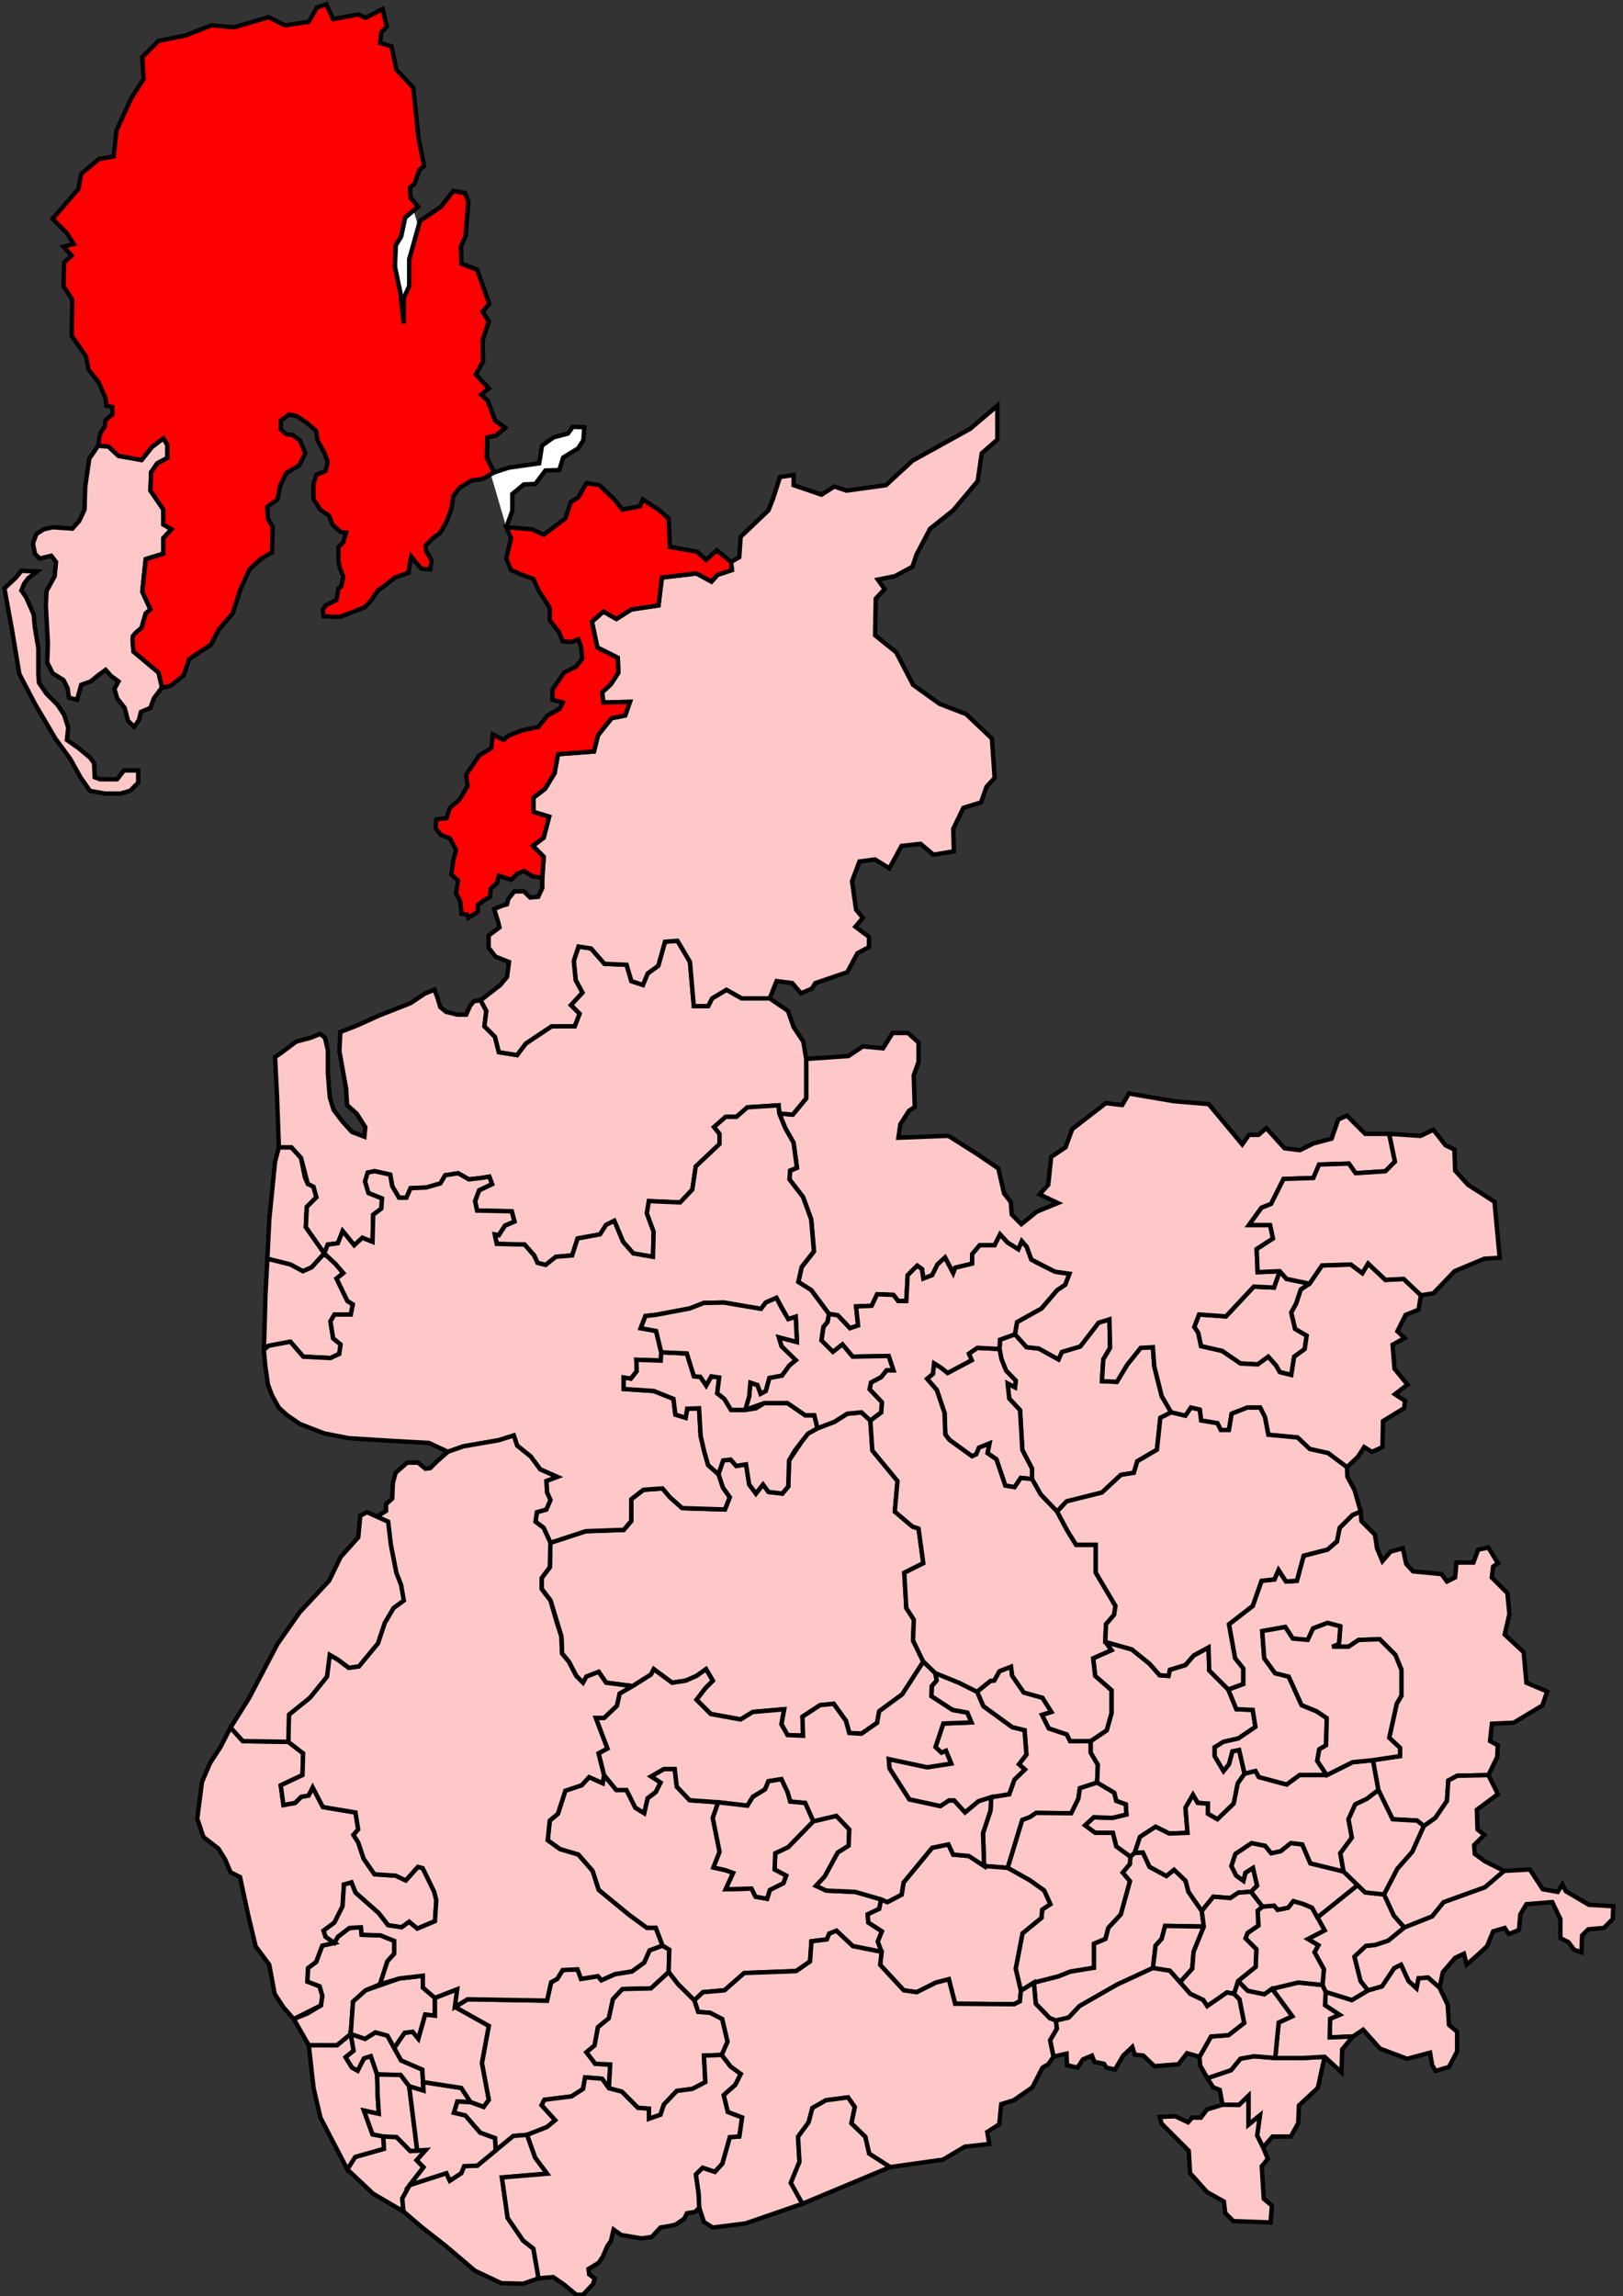 <?xml version="1.0" encoding="UTF-8" standalone="no"?>
<!-- Created with Inkscape (http://www.inkscape.org/) -->
<svg xmlns:dc="http://purl.org/dc/elements/1.1/" xmlns:cc="http://creativecommons.org/ns#" xmlns:rdf="http://www.w3.org/1999/02/22-rdf-syntax-ns#" xmlns:svg="http://www.w3.org/2000/svg" xmlns="http://www.w3.org/2000/svg" xmlns:sodipodi="http://sodipodi.sourceforge.net/DTD/sodipodi-0.dtd" xmlns:inkscape="http://www.inkscape.org/namespaces/inkscape" id="svg4136" version="1.1" inkscape:version="0.91 r13725" width="111" height="157" viewBox="396.8 603.6 111 157" sodipodi:docname="Morecambe and Lonsdale.svg">
  <rect x="396.8" y="603.6" width="111" height="157" fill="#333333" stroke="none"/>
  <title id="title7307">Morecambe and Lonsdale</title>
  <defs id="defs4140">
    <pattern y="0" x="0" height="6" width="6" patternUnits="userSpaceOnUse" id="EMFhbasepattern"/>
  </defs>
  <sodipodi:namedview pagecolor="#ffffff" bordercolor="#666666" borderopacity="1" objecttolerance="10" gridtolerance="10" guidetolerance="10" inkscape:pageopacity="0" inkscape:pageshadow="2" inkscape:window-width="1366" inkscape:window-height="705" id="namedview4138" showgrid="false" inkscape:zoom="2.8284271" inkscape:cx="164.5932" inkscape:cy="633.5476" inkscape:window-x="-8" inkscape:window-y="-8" inkscape:window-maximized="1" inkscape:current-layer="svg4136" inkscape:object-nodes="true" inkscape:snap-smooth-nodes="true" inkscape:snap-global="false" fit-margin-top="0" fit-margin-left="0" fit-margin-right="0" fit-margin-bottom="0" showguides="false"/>
  <path id="coast" style="fill:#ffffff;color:#000000;clip-rule:nonzero;display:inline;overflow:visible;visibility:visible;opacity:1;isolation:auto;mix-blend-mode:normal;color-interpolation:sRGB;color-interpolation-filters:linearRGB;solid-color:#000000;solid-opacity:1;fill-opacity:1;fill-rule:evenodd;stroke:#000000;stroke-width:0.3;stroke-linecap:butt;stroke-linejoin:miter;stroke-miterlimit:4;stroke-dasharray:none;stroke-dashoffset:0;stroke-opacity:1;color-rendering:auto;image-rendering:auto;shape-rendering:auto;text-rendering:auto;enable-background:accumulate" d="m 431.428,639.654 0.408,-1.122 0,-1.149 0.788,-0.657 0.788,-0.033 0.69,-0.92 0.952,-0.033 0.263,-0.854 1.018,-0.624 0.361,-0.558 0.066,-0.887 -0.788,-0.033 -0.328,0.46 -0.985,0.263 -0.788,0.558 -0.197,1.215 -2.069,0.296 -1.018,0.328 -0.493,-1.018 0.033,-1.379 0.591,-0.131 0.624,-0.525 -0.69,-0.493 -0.493,-1.347 -0.46,-0.427 0.526,-0.427 -0.887,-0.952 0.493,-0.887 -0.033,-1.445 0.427,-1.281 -0.427,-0.69 0.46,-0.525 -0.829,-2.327 -1.068,-0.418 -0.046,-1.161 0.325,-0.743 0.186,-2.369 -0.232,-0.557 -0.79,-0.139 -0.836,1.068 -1.44,0.976 -0.743,2.647 0,1.812 -0.372,0.836 0,1.719 -0.232,-2.09 -0.372,-1.765 0.046,-1.486 0.372,-0.604 0.279,-1.3 0.883,-0.743 -0.511,-0.604 -0.046 z"/>
  <path id="accrington" style="fill:#ffc8c8;color:#000000;clip-rule:nonzero;display:inline;overflow:visible;visibility:visible;opacity:1;isolation:auto;mix-blend-mode:normal;color-interpolation:sRGB;color-interpolation-filters:linearRGB;solid-color:#000000;solid-opacity:1;fill-opacity:1;fill-rule:evenodd;stroke:#000000;stroke-width:0.3;stroke-linecap:butt;stroke-linejoin:miter;stroke-miterlimit:4;stroke-dasharray:none;stroke-dashoffset:0;stroke-opacity:1;color-rendering:auto;image-rendering:auto;shape-rendering:auto;text-rendering:auto;enable-background:accumulate" d="m 466.219,694.835 0.79,0.883 0.836,0.093 1.347,0.743 0.232,-0.511 1.254,-0.371 1.254,-1.626 0.743,-0.232 0.046,1.951 -0.465,0.79 -0.093,1.486 1.022,0.046 0.697,-1.161 0.929,-1.161 0.836,-0.046 0.093,1.3 0.511,2.044 0.65,1.115 -0.743,0.372 -0.232,2.183 -1.347,0.79 -0.232,0.79 -0.883,0.139 -1.301,1.208 -2.415,0.604 -0.65,0.697 -1.115,-1.161 -0.601,-1.06 0,-0.715 -0.662,-1.271 -0.159,-2.727 -0.741,-0.794 -0.106,-1.033 0.503,0.265 0.053,-0.45 -0.662,-0.688 -0.318,-0.794 -0.132,-0.689 0.038,-0.634 z"/>
  <path id="ashton under lyne" style="fill:#ffc8c8;color:#000000;clip-rule:nonzero;display:inline;overflow:visible;visibility:visible;opacity:1;isolation:auto;mix-blend-mode:normal;color-interpolation:sRGB;color-interpolation-filters:linearRGB;solid-color:#000000;solid-opacity:1;fill-opacity:1;fill-rule:evenodd;stroke:#000000;stroke-width:0.3;stroke-linecap:butt;stroke-linejoin:miter;stroke-miterlimit:4;stroke-dasharray:none;stroke-dashoffset:0;stroke-opacity:1;color-rendering:auto;image-rendering:auto;shape-rendering:auto;text-rendering:auto;enable-background:accumulate" d="m 495.254,739.523 0.227,-1.072 0.836,-0.976 0.604,-0.279 0.186,0.743 0.79,-0.697 0.604,-0.557 0.418,-1.022 0.79,-0.232 0.279,0.418 0.697,-0.279 0.093,-1.068 0.418,-0.697 1.765,-0.139 0.557,1.161 0,1.3 0.557,0.279 0.372,0.511 0.511,0.186 0.046,-1.161 0.418,-0.418 1.068,-0.093 0.604,-0.604 0.046,-0.883 -1.672,-0.093 -1.579,-0.929 -0.232,-0.464 -0.325,0.511 -1.022,-0.186 -0.883,-1.347 -1.765,0.093 -1.301,1.115 -2.833,1.022 -0.79,0.975 -1.893,0.753 -1.108,0.905 -0.903,0.296 -0.62,0.058 -0.786,0.74 0.416,1.665 0.509,0.648 0.971,-0.277 0.832,-1.249 0.462,-0.231 0.509,1.11 0.555,0.509 0.139,-0.694 0.647,-0.046 z"/>
  <path id="barrow 1" style="fill:#ffc8c8;color:#000000;clip-rule:nonzero;display:inline;overflow:visible;visibility:visible;opacity:1;isolation:auto;mix-blend-mode:normal;color-interpolation:sRGB;color-interpolation-filters:linearRGB;solid-color:#000000;solid-opacity:1;fill-opacity:1;fill-rule:evenodd;stroke:#000000;stroke-width:0.3;stroke-linecap:butt;stroke-linejoin:miter;stroke-miterlimit:4;stroke-dasharray:none;stroke-dashoffset:0;stroke-opacity:1;color-rendering:auto;image-rendering:auto;shape-rendering:auto;text-rendering:auto;enable-background:accumulate" d="m 403.512,634.08 -0.604,0.882 -0.279,1.904 -0.046,1.579 -0.372,0.79 -0.464,0.511 -1.347,-0.093 -0.604,0.139 -0.511,0.325 -0.232,0.65 0.139,0.697 0.325,0.325 0.79,-0.186 0.325,0.418 -0.093,0.976 -0.557,1.022 -0.046,0.975 0.139,2.601 -0.046,1.3 0.372,0.743 0.743,0.465 0.279,0.557 0.093,0.65 0.557,0.139 0.279,-1.022 0.65,-0.232 0.511,-0.418 0.511,-0.372 0.372,0.418 0.511,0.371 -0.279,0.511 0.186,0.65 0.511,0.65 0.232,0.882 0.418,0.418 0.325,-0.465 0.139,-0.557 0.65,-0.279 0.232,-0.65 0.557,-0.743 -0.232,-1.022 -1.719,-1.44 -0.046,-1.022 0.604,-0.604 0.279,-0.976 0.325,-0.279 -0.557,-1.208 0.232,-2.229 1.208,-0.372 0,-1.068 0.557,-0.604 -0.557,-0.325 0,-1.022 -0.883,-1.3 0.046,-1.254 0.418,-0.604 0.697,-0.372 0,-0.882 -0.279,-0.464 -0.79,0.604 -0.697,0.882 -1.579,-0.279 -0.697,-0.65 z"/>
  <path id="barrow 2" style="fill:#ffc8c8;color:#000000;clip-rule:nonzero;display:inline;overflow:visible;visibility:visible;opacity:1;isolation:auto;mix-blend-mode:normal;color-interpolation:sRGB;color-interpolation-filters:linearRGB;solid-color:#000000;solid-opacity:1;fill-opacity:1;fill-rule:evenodd;stroke:#000000;stroke-width:0.3;stroke-linecap:butt;stroke-linejoin:miter;stroke-miterlimit:4;stroke-dasharray:none;stroke-dashoffset:0;stroke-opacity:1;color-rendering:auto;image-rendering:auto;shape-rendering:auto;text-rendering:auto;enable-background:accumulate" d="m 397.102,643.834 0.511,2.787 0.511,3.066 1.068,2.044 1.393,2.369 1.022,1.394 0.697,1.254 0.65,0.929 1.022,0.186 1.068,0 0.65,-0.186 0.557,-0.557 0,-0.836 -0.975,0 -0.465,0.604 -1.161,0 -0.372,-0.139 -0.046,-0.976 -0.279,-0.372 -0.79,-0.65 -0.79,-0.557 0.093,-0.836 -0.279,-0.882 -0.465,-0.697 -0.743,-0.743 -0.511,-0.743 -0.046,-0.604 0,-1.765 -0.232,-1.393 -0.093,-0.929 -0.511,-1.161 -0.325,-0.464 0.186,-0.465 0.279,-0.371 0.604,-0.465 -1.068,-0.046 -0.372,0.465 z"/>
  <path id="blackburn" style="fill:#ffc8c8;color:#000000;display:inline;overflow:visible;visibility:visible;fill-opacity:1;stroke:#000000;stroke-width:0.3;stroke-linecap:butt;stroke-linejoin:miter;stroke-miterlimit:4;stroke-dasharray:none;stroke-dashoffset:0;stroke-opacity:1;marker:none;enable-background:accumulate" d="m 467.383,704.737 0,-0.715 -0.662,-1.271 -0.159,-2.727 -0.741,-0.794 -0.106,-1.033 0.503,0.265 0.053,-0.45 -0.662,-0.688 -0.318,-0.794 -0.132,-0.689 -1.509,-0.079 -0.582,0.397 0.185,0.45 -1.641,0.874 -0.424,-0.344 -0.503,-0.318 -0.079,0.715 -0.397,0.344 0.662,0.768 0.529,1.562 0.053,1.483 0.291,0.371 1.536,1.112 0.291,-0.133 0.185,-0.45 0.715,-0.291 -0.132,0.662 0.609,0.424 0.609,1.8 0.635,0.106 0.424,-0.635 z"/>
  <path id="blackpool north" style="fill:#ffc8c8;color:#000000;clip-rule:nonzero;display:inline;overflow:visible;visibility:visible;opacity:1;isolation:auto;mix-blend-mode:normal;color-interpolation:sRGB;color-interpolation-filters:linearRGB;solid-color:#000000;solid-opacity:1;fill-opacity:1;fill-rule:evenodd;stroke:#000000;stroke-width:0.3;stroke-linecap:butt;stroke-linejoin:miter;stroke-miterlimit:4;stroke-dasharray:none;stroke-dashoffset:0;stroke-opacity:1;color-rendering:auto;image-rendering:auto;shape-rendering:auto;text-rendering:auto;enable-background:accumulate" d="m 415.086,689.671 0.131,-2.693 0.394,-3.941 0.263,-0.986 0.854,0 0.657,0.723 0.263,1.314 0.197,0.46 0.394,0.197 0.197,0.723 -0.657,0.657 -0.066,1.379 1.267,1.805 -0.872,0.955 -0.591,0.263 -0.854,-0.46 z"/>
  <path id="blackpool south" style="fill:#ffc8c8;color:#000000;clip-rule:nonzero;display:inline;overflow:visible;visibility:visible;opacity:1;isolation:auto;mix-blend-mode:normal;color-interpolation:sRGB;color-interpolation-filters:linearRGB;solid-color:#000000;solid-opacity:1;fill-opacity:1;fill-rule:evenodd;stroke:#000000;stroke-width:0.3;stroke-linecap:butt;stroke-linejoin:miter;stroke-miterlimit:4;stroke-dasharray:none;stroke-dashoffset:0;stroke-opacity:1;color-rendering:auto;image-rendering:auto;shape-rendering:auto;text-rendering:auto;enable-background:accumulate" d="m 418.98,689.308 -0.872,0.955 -0.591,0.263 -0.854,-0.46 -1.577,-0.394 -0.131,2.496 -0.066,2.43 -0.043,1.306 0.325,-0.279 1.486,-0.279 0.883,1.022 1.858,0.093 0.604,-0.279 0.093,-0.65 -0.511,-0.418 -0.186,-1.161 0.279,-0.465 1.115,0 0.139,-0.697 -0.372,-0.232 -0.743,-1.533 0.465,-0.372 -0.511,-0.604 z"/>
  <path id="bolton east" style="fill:#ffc8c8;color:#000000;display:inline;overflow:visible;visibility:visible;fill-opacity:1;stroke:#000000;stroke-width:0.3;stroke-linecap:butt;stroke-linejoin:miter;stroke-miterlimit:4;stroke-dasharray:none;stroke-dashoffset:0;stroke-opacity:1;marker:none;enable-background:accumulate" d="m 463.62,719.278 0.921,-0.742 0.256,-0.026 0.358,-0.639 0.793,-0.307 0.077,0.614 0.793,1.151 1.279,0.358 0.614,0.972 -0.639,0.205 0.46,0.921 1.228,0.409 0.23,0.461 1.407,0 0,0.793 0.486,0.818 -0.051,1.228 -1.177,0.384 -0.102,0.716 -0.486,0.998 -2.404,-0.026 -0.409,0.281 -0.537,0.205 -0.998,3.274 -1.611,-0.128 -0.077,-2.251 0.512,-1.535 0.051,-0.921 1.228,-0.204 0.358,-0.997 0.716,-0.691 -0.409,-0.358 0.512,-0.665 -0.128,-1.663 -0.844,-0.204 -1.969,-1.432 z"/>
  <path id="bolton west" style="fill:#ffc8c8;color:#000000;display:inline;overflow:visible;visibility:visible;fill-opacity:1;stroke:#000000;stroke-width:0.3;stroke-linecap:butt;stroke-linejoin:miter;stroke-miterlimit:4;stroke-dasharray:none;stroke-dashoffset:0;stroke-opacity:1;marker:none;enable-background:accumulate" d="m 460.756,717.999 1.637,0.665 1.228,0.614 0.435,0.998 1.969,1.432 0.844,0.204 0.128,1.663 -0.512,0.665 0.409,0.358 -0.716,0.691 -0.358,0.997 -1.228,0.204 -0.87,0.281 -0.921,0.767 -0.742,-0.819 -0.358,0 -0.588,0.384 -2.123,-0.46 -1.356,-2.123 -0.051,-0.639 2.634,0.563 1.637,-0.256 -0.358,-0.87 -0.307,0.128 -0.409,-0.384 0.537,-1.611 1.918,-0.076 -0.281,-0.665 -0.997,-0.179 -1.458,-0.946 0.026,-0.691 0.332,-0.384 z"/>
  <path id="bootle" style="fill:#ffc8c8;color:#000000;clip-rule:nonzero;display:inline;overflow:visible;visibility:visible;opacity:1;isolation:auto;mix-blend-mode:normal;color-interpolation:sRGB;color-interpolation-filters:linearRGB;solid-color:#000000;solid-opacity:1;fill-opacity:1;fill-rule:evenodd;stroke:#000000;stroke-width:0.3;stroke-linecap:butt;stroke-linejoin:miter;stroke-miterlimit:4;stroke-dasharray:none;stroke-dashoffset:0;stroke-opacity:1;color-rendering:auto;image-rendering:auto;shape-rendering:auto;text-rendering:auto;enable-background:accumulate" d="m 417.92,743.458 -1.03,-1.802 0.929,-0.371 0.929,-0.557 0.093,-0.65 -0.186,-0.65 -0.836,-0.325 0.046,-0.929 0.557,-0.418 0.418,-1.115 0.836,-0.186 0.232,-0.418 0.79,-0.604 0.79,-0.046 0.046,0.511 1.301,0.046 0.929,0.371 0,0.882 -0.464,0.511 -0.511,1.579 -0.981,0.409 -0.861,0.775 -0.157,2.213 -0.939,0.774 z"/>
  <path id="burnley" style="fill:#ffc8c8;color:#000000;clip-rule:nonzero;display:inline;overflow:visible;visibility:visible;opacity:1;isolation:auto;mix-blend-mode:normal;color-interpolation:sRGB;color-interpolation-filters:linearRGB;solid-color:#000000;solid-opacity:1;fill-opacity:1;fill-rule:evenodd;stroke:#000000;stroke-width:0.3;stroke-linecap:butt;stroke-linejoin:miter;stroke-miterlimit:4;stroke-dasharray:none;stroke-dashoffset:0;stroke-opacity:1;color-rendering:auto;image-rendering:auto;shape-rendering:auto;text-rendering:auto;enable-background:accumulate" d="m 484.322,690.525 0.46,0.525 1.577,0.329 -0.591,0.394 -0.328,0.985 -0.328,0.591 0.263,1.117 0.788,0.46 -0.131,0.92 -0.723,0.526 -0.197,1.248 -0.788,-0.197 -0.263,-0.46 -0.525,-0.591 -0.723,0.525 -1.182,-0.065 -1.248,-0.854 -1.445,-0.328 -0.197,-0.92 -0.263,-0.394 0.328,-0.854 1.839,0.131 1.905,-2.036 1.379,0.065 z"/>
  <path id="bury and radcliffe" style="fill:#ffc8c8;color:#000000;clip-rule:nonzero;display:inline;overflow:visible;visibility:visible;opacity:1;isolation:auto;mix-blend-mode:normal;color-interpolation:sRGB;color-interpolation-filters:linearRGB;solid-color:#000000;solid-opacity:1;fill-opacity:1;fill-rule:evenodd;stroke:#000000;stroke-width:0.3;stroke-linecap:butt;stroke-linejoin:miter;stroke-miterlimit:4;stroke-dasharray:none;stroke-dashoffset:0;stroke-opacity:1;color-rendering:auto;image-rendering:auto;shape-rendering:auto;text-rendering:auto;enable-background:accumulate" d="m 472.396,715.877 1.812,0.511 1.208,0.976 0.697,0.789 0.604,0.046 0.093,-0.418 1.068,-0.325 0.557,-0.65 1.022,-0.557 0.046,1.579 1.301,1.3 0.557,1.347 1.115,0.047 0.186,1.161 -1.161,0.79 -1.022,0.232 -0.604,0.372 0,0.604 0.604,1.022 0.372,-0.465 0.232,-0.882 0.465,-0.093 0.372,1.626 -0.464,0.65 -0.279,1.394 -1.115,1.068 -0.65,-0.372 0,-0.697 -0.697,-0.046 -0.325,-0.557 -0.511,0.883 0.139,1.719 -1.254,0.046 -0.929,-0.465 -1.068,0.697 -0.362,1.092 -0.296,0.263 -0.968,-0.704 -0.232,-0.929 -1.208,0 -0.697,-0.511 0.604,-0.557 1.254,0.046 0.975,-0.232 -0.046,-0.697 -0.65,-0.232 -0.139,-0.557 -1.169,-0.695 0.051,-1.228 -0.486,-0.819 0,-0.793 1.093,-0.739 0.325,-1.161 0,-1.579 -1.115,-0.976 -0.139,-1.208 1.254,-0.557 z"/>
  <path id="clitheroe" style="fill:#ffc8c8;color:#000000;clip-rule:nonzero;display:inline;overflow:visible;visibility:visible;opacity:1;isolation:auto;mix-blend-mode:normal;color-interpolation:sRGB;color-interpolation-filters:linearRGB;solid-color:#000000;solid-opacity:1;fill-opacity:1;fill-rule:evenodd;stroke:#000000;stroke-width:0.3;stroke-linecap:butt;stroke-linejoin:miter;stroke-miterlimit:4;stroke-dasharray:none;stroke-dashoffset:0;stroke-opacity:1;color-rendering:auto;image-rendering:auto;shape-rendering:auto;text-rendering:auto;enable-background:accumulate" d="m 451.937,676.008 2.89,-0.197 0.985,-0.657 1.379,0.131 0.657,-1.051 1.051,0 0.723,0.657 0,1.314 -0.328,0.92 0.066,2.168 -0.394,0.263 -0.591,0.92 -0.131,0.92 3.416,-0.131 1.971,1.248 1.445,0.985 0.394,1.708 0.46,0.591 0.066,0.854 0.657,0.657 1.051,-0.854 1.445,-0.591 -1.248,-0.591 0.591,-0.657 0.197,-1.905 0.985,-0.657 0.46,-1.248 2.299,-1.774 1.117,0.132 0.46,-0.788 3.087,0.525 2.365,0.197 2.299,2.759 0.46,-0.657 0.657,0 0.525,-0.46 1.248,1.379 1.051,0.131 0.92,-0.46 1.248,-0.328 0.46,-1.314 0.591,-0.263 1.248,1.248 1.642,0 0.394,1.905 -0.657,0.657 -2.036,0.131 -0.46,-0.657 -2.036,0.065 -0.394,0.92 -2.036,0.065 -0.854,1.708 -0.657,0.263 -0.854,1.182 1.445,0 0.197,0.92 -1.117,0.723 0.066,1.577 1.511,-0.065 -0.394,1.117 -1.379,-0.065 -1.905,2.036 -1.839,-0.131 -0.328,0.854 0.263,0.394 0.197,0.92 1.445,0.328 1.248,0.854 1.182,0.065 0.723,-0.525 0.525,0.591 0.263,0.46 0.788,0.197 0.197,-1.248 0.723,-0.526 0.131,-0.92 -0.788,-0.46 -0.263,-1.117 0.328,-0.591 0.328,-0.985 0.591,-0.394 0.854,-1.248 1.971,-0.065 0.788,0.591 0.394,-0.657 1.182,1.117 1.248,-0.066 1.182,1.117 -0.164,0.985 -0.887,0.361 -0.558,1.117 0.493,0.46 -0.821,0.46 0.131,1.642 0.887,1.084 -0.854,0.657 0.69,0.46 -0.066,0.493 -1.445,0.887 -0.033,1.774 -0.723,0.329 -0.526,-0.329 -0.427,0.657 -0.755,0.723 -1.289,-0.962 -1.254,-0.279 -0.836,-0.789 -1.997,-0.186 -0.232,-1.208 -0.325,-0.65 -0.883,0 -1.068,0.418 -0.186,1.115 -0.557,0 -0.232,-0.465 -1.115,-0.186 -0.093,-0.743 -0.604,-0.139 -0.372,0.557 -0.975,-0.232 -0.65,-1.115 -0.511,-2.044 -0.093,-1.3 -0.836,0.046 -0.929,1.161 -0.697,1.161 -1.022,-0.047 0.093,-1.486 0.465,-0.79 -0.046,-1.951 -0.743,0.232 -1.254,1.626 -1.254,0.372 -0.232,0.511 -1.347,-0.743 -0.836,-0.093 -0.79,-0.883 0.139,-0.836 1.672,-0.929 1.068,-1.254 0.557,-0.372 0.279,-0.743 -0.975,-0.139 -1.626,-0.836 -0.325,-0.882 -0.325,-0.372 -0.232,0.557 -0.743,-0.465 -0.511,-0.557 -0.372,0.743 -1.022,0 -0.511,0.604 0,0.65 -1.161,0.279 -0.139,0.372 -0.557,-1.068 -0.511,0.465 -0.372,0.743 -0.604,0.232 -0.093,-0.65 -0.325,-0.232 -0.65,0.65 -0.093,1.765 -0.557,0 -0.325,-0.418 -1.115,-0.046 -0.372,0.79 -1.068,0.046 0.139,1.301 -0.557,0.186 -0.836,-0.882 -0.604,-0.093 -1.208,-1.626 -0.883,-0.557 0.232,-1.022 0.836,-1.068 -0.186,-2.183 -0.557,-1.533 -0.929,-1.208 0.046,-0.604 0.464,-0.186 -0.232,-1.719 -0.557,-0.976 -0.418,-1.022 0.917,0.078 0.92,-1.117 z"/>
  <path id="chorley" style="fill:#ffc8c8;color:#000000;clip-rule:nonzero;display:inline;overflow:visible;visibility:visible;opacity:1;isolation:auto;mix-blend-mode:normal;color-interpolation:sRGB;color-interpolation-filters:linearRGB;solid-color:#000000;solid-opacity:1;fill-opacity:1;fill-rule:evenodd;stroke:#000000;stroke-width:0.3;stroke-linecap:butt;stroke-linejoin:miter;stroke-miterlimit:4;stroke-dasharray:none;stroke-dashoffset:0;stroke-opacity:1;color-rendering:auto;image-rendering:auto;shape-rendering:auto;text-rendering:auto;enable-background:accumulate" d="m 434.447,709.095 2.415,-0.79 2.601,-0.093 0.511,-0.604 0,-1.486 0.836,-0.65 1.301,-0.093 0.511,0.604 0.836,0.743 2.926,0.093 0.325,-0.836 -0.464,-0.65 -0.31,-0.925 0.324,-0.944 0.513,-0.054 0.378,0.432 0.675,-0.108 0.216,1.376 0.459,0.621 0.486,-0.621 0.378,0.513 0.944,0.108 0.405,-0.486 0.054,-1.781 0.89,-1.322 0.405,-0.513 0.644,-0.359 1.16,-0.442 0.883,-0.557 0.975,-0.093 0.604,0.557 0.139,2.044 1.719,2.09 -0.186,2.09 1.208,1.022 0.418,0.139 0.325,2.369 -1.301,0.65 0.139,2.416 0.511,0.79 -0.046,1.44 0.697,1.439 -1.44,2.229 -1.579,1.161 -0.139,0.789 -1.068,0.743 -0.836,-0.047 -0.232,-0.836 -0.836,-1.161 -0.929,0.093 -1.208,0.789 0.046,1.301 -1.068,-0.046 -0.418,-0.743 0.186,-1.022 -2.137,0.186 -0.836,0.511 -2.044,-0.372 -0.975,-0.976 0.604,-0.79 0.511,-0.511 -0.464,-0.79 -0.65,0.464 -0.743,0.325 -0.929,0.139 -1.254,-0.929 -0.186,0.371 -1.254,0.79 -1.812,-0.232 -0.511,-0.743 -0.836,0.325 -0.232,0.418 -0.464,-0.465 -0.511,-0.976 -0.464,-0.557 -0.046,-1.161 -0.743,-2.462 -0.604,-0.79 0,-0.743 0.557,-0.743 z"/>
  <path id="crosby" style="fill:#ffc8c8;color:#000000;clip-rule:nonzero;display:inline;overflow:visible;visibility:visible;opacity:1;isolation:auto;mix-blend-mode:normal;color-interpolation:sRGB;color-interpolation-filters:linearRGB;solid-color:#000000;solid-opacity:1;fill-opacity:1;fill-rule:evenodd;stroke:#000000;stroke-width:0.3;stroke-linecap:butt;stroke-linejoin:miter;stroke-miterlimit:4;stroke-dasharray:none;stroke-dashoffset:0;stroke-opacity:1;color-rendering:auto;image-rendering:auto;shape-rendering:auto;text-rendering:auto;enable-background:accumulate" d="m 419.677,736.454 -0.604,-0.418 -0.139,-0.418 0.743,-0.557 0.557,-1.115 0.093,-1.486 0.511,-0.14 0.279,0.697 1.579,1.393 0.65,0.836 0.929,0.139 0.511,-0.372 0.557,0.465 1.208,-0.511 0.093,-1.44 -0.139,-0.557 -0.511,-1.068 -0.279,-0.557 -0.325,-0.093 -0.836,0.929 -0.697,-0.325 -1.44,-0.093 -0.743,-1.068 -0.372,-1.115 -0.325,-0.511 0.325,-0.372 -0.186,-1.161 -2.23,-0.371 -0.697,-1.347 -0.279,0.557 -0.511,0.093 -0.418,0.418 -0.79,0.139 -0.186,-1.347 1.486,-0.697 0.046,-1.486 -1.022,-0.789 -3.112,-0.046 -0.836,-0.929 -0.697,1.347 -0.697,1.068 -0.557,1.3 -0.325,2.508 0.418,1.254 1.022,0.79 0.464,0.743 0.372,0.883 0.65,0.325 0.186,0.883 0.372,1.719 0.511,2.137 0.929,1.254 0.372,1.997 0.604,0.929 0.697,0.79 1.858,-0.929 0.093,-0.65 -0.186,-0.65 -0.836,-0.325 0.046,-0.929 0.557,-0.418 0.418,-1.115 z"/>
  <path id="darwen" style="fill:#ffc8c8;color:#000000;clip-rule:nonzero;display:inline;overflow:visible;visibility:visible;opacity:1;isolation:auto;mix-blend-mode:normal;color-interpolation:sRGB;color-interpolation-filters:linearRGB;solid-color:#000000;solid-opacity:1;fill-opacity:1;fill-rule:evenodd;stroke:#000000;stroke-width:0.3;stroke-linecap:butt;stroke-linejoin:miter;stroke-miterlimit:4;stroke-dasharray:none;stroke-dashoffset:0;stroke-opacity:1;color-rendering:auto;image-rendering:auto;shape-rendering:auto;text-rendering:auto;enable-background:accumulate" d="m 471.396,722.654 1.093,-0.739 0.325,-1.161 0,-1.579 -1.115,-0.976 -0.139,-1.208 1.254,-0.557 -0.418,-0.557 0.046,-1.208 0.557,-0.65 0.093,-0.604 -1.347,-2.276 0,-1.904 -1.347,0 -0.604,-0.975 -0.697,-1.301 -1.115,-1.161 -0.601,-1.06 -0.768,-0.079 -0.424,0.635 -0.635,-0.106 -0.609,-1.8 -0.609,-0.424 0.132,-0.662 -0.715,0.291 -0.185,0.45 -0.291,0.133 -1.536,-1.112 -0.291,-0.371 -0.053,-1.482 -0.529,-1.562 -0.662,-0.768 0.397,-0.344 0,0 0.079,-0.715 0.503,0.318 0.424,0.344 1.641,-0.874 -0.185,-0.45 0.582,-0.397 1.509,0.079 0.038,-0.634 1.022,-0.371 0.139,-0.836 1.672,-0.929 1.068,-1.254 0.557,-0.372 0.279,-0.743 -0.975,-0.139 -1.208,-0.604 -0.418,-0.232 -0.325,-0.882 -0.325,-0.372 -0.232,0.557 -0.743,-0.465 -0.511,-0.557 -0.372,0.743 -1.022,0 -0.511,0.604 0,0.65 -1.161,0.279 -0.139,0.372 -0.557,-1.068 -0.511,0.465 -0.372,0.743 -0.604,0.232 -0.093,-0.65 -0.325,-0.232 -0.65,0.65 -0.093,1.765 -0.557,0 -0.325,-0.418 -1.115,-0.046 -0.372,0.79 -1.068,0.046 0.139,1.301 -0.557,0.186 -0.836,-0.882 -0.604,-0.093 -0.093,0.557 -0.279,0.325 -0.139,0.929 0.79,0.79 0.65,-0.511 0.697,0.836 2.462,-0.046 0.325,0.976 -0.464,0 -0.372,0.464 -0.697,0.372 -0.093,0.465 0.836,0.882 -0.046,0.697 -0.743,0.557 0.139,2.044 1.719,2.09 -0.186,2.09 1.208,1.022 0.418,0.139 0.325,2.369 -1.301,0.65 0.139,2.415 0.511,0.79 -0.046,1.44 0.697,1.44 0.808,0.775 1.637,0.665 1.228,0.614 0.921,-0.742 0.256,-0.026 0.358,-0.639 0.793,-0.307 0.077,0.614 0.793,1.151 1.279,0.358 0.614,0.972 -0.639,0.205 0.46,0.921 1.228,0.409 0.23,0.46 z"/>
  <path id="denton and reddish" style="fill:#ffc8c8;color:#000000;clip-rule:nonzero;display:inline;overflow:visible;visibility:visible;opacity:1;isolation:auto;mix-blend-mode:normal;color-interpolation:sRGB;color-interpolation-filters:linearRGB;solid-color:#000000;solid-opacity:1;fill-opacity:1;fill-rule:evenodd;stroke:#000000;stroke-width:0.3;stroke-linecap:butt;stroke-linejoin:miter;stroke-miterlimit:4;stroke-dasharray:none;stroke-dashoffset:0;stroke-opacity:1;color-rendering:auto;image-rendering:auto;shape-rendering:auto;text-rendering:auto;enable-background:accumulate" d="m 490.352,739.707 -1.099,0.654 -1.783,-0.555 -0.051,0.908 0.992,0.656 -0.639,0.269 -0.034,1.278 1.596,-0.065 0.694,-0.463 1.156,1.295 1.85,0.694 1.572,-0.416 0.139,0.832 0.231,0.416 0.925,-0.277 0.555,-1.064 0,-1.341 -0.555,-0.463 -0.092,-1.387 -0.555,-1.156 -0.786,-0.694 -0.647,0.047 -0.139,0.694 -0.555,-0.509 -0.509,-1.11 -0.462,0.231 -0.832,1.249 z"/>
  <path id="eccles" style="fill:#ffc8c8;color:#000000;clip-rule:nonzero;display:inline;overflow:visible;visibility:visible;opacity:1;isolation:auto;mix-blend-mode:normal;color-interpolation:sRGB;color-interpolation-filters:linearRGB;solid-color:#000000;solid-opacity:1;fill-opacity:1;fill-rule:evenodd;stroke:#000000;stroke-width:0.3;stroke-linecap:butt;stroke-linejoin:miter;stroke-miterlimit:4;stroke-dasharray:none;stroke-dashoffset:0;stroke-opacity:1;color-rendering:auto;image-rendering:auto;shape-rendering:auto;text-rendering:auto;enable-background:accumulate" d="m 467.505,739.167 1.675,-0.427 0.821,-0.328 1.609,-0.263 0,-1.642 0.788,-0.328 0.197,-0.755 0.854,-0.92 0.624,-2.266 -0.493,-0.591 0.493,-0.591 0.033,-0.493 0.296,-0.263 0.558,-0.033 0.46,0.985 1.15,0.624 0.526,-0.427 0.788,0.755 0.197,0.756 0.911,1.31 0.139,1.068 -2.648,-0.046 -0.232,0.882 -0.418,0.465 -0.186,1.533 -2.415,1.115 -2.601,1.486 -0.743,0.789 -0.872,0.199 -0.427,-0.164 -0.952,-0.985 z"/>
  <path id="farnworth" style="fill:#ffc8c8;color:#000000;clip-rule:nonzero;display:inline;overflow:visible;visibility:visible;opacity:1;isolation:auto;mix-blend-mode:normal;color-interpolation:sRGB;color-interpolation-filters:linearRGB;solid-color:#000000;solid-opacity:1;fill-opacity:1;fill-rule:evenodd;stroke:#000000;stroke-width:0.3;stroke-linecap:butt;stroke-linejoin:miter;stroke-miterlimit:4;stroke-dasharray:none;stroke-dashoffset:0;stroke-opacity:1;color-rendering:auto;image-rendering:auto;shape-rendering:auto;text-rendering:auto;enable-background:accumulate" d="m 471.831,725.493 1.17,0.695 0.139,0.557 0.65,0.232 0.046,0.697 -0.975,0.232 -1.254,-0.047 -0.604,0.557 0.697,0.511 1.208,0 0.232,0.929 0.968,0.705 -0.033,0.493 -0.493,0.591 0.493,0.591 -0.624,2.266 -0.854,0.92 -0.197,0.755 -0.788,0.328 0,1.642 -1.609,0.263 -0.821,0.328 -1.675,0.427 -0.887,0.558 -0.354,-1.507 0.464,-2.415 1.301,-1.068 0.046,-0.557 0.557,-0.372 -0.418,-0.929 -0.975,-0.697 -1.523,-0.855 0.998,-3.274 0.537,-0.205 0.409,-0.281 2.404,0.026 0.486,-0.998 0.102,-0.716 z"/>
  <path id="fylde north" style="fill:#ffc8c8;color:#000000;clip-rule:nonzero;display:inline;overflow:visible;visibility:visible;opacity:1;isolation:auto;mix-blend-mode:normal;color-interpolation:sRGB;color-interpolation-filters:linearRGB;solid-color:#000000;solid-opacity:1;fill-opacity:1;fill-rule:evenodd;stroke:#000000;stroke-width:0.3;stroke-linecap:butt;stroke-linejoin:miter;stroke-miterlimit:4;stroke-dasharray:none;stroke-dashoffset:0;stroke-opacity:1;color-rendering:auto;image-rendering:auto;shape-rendering:auto;text-rendering:auto;enable-background:accumulate" d="m 415.874,682.051 -0.131,-3.547 -0.131,-2.628 0.394,-0.263 1.051,-0.788 0.985,-0.263 0.657,-0.263 0.328,0.263 0.197,0.854 0,1.577 0.131,1.642 0.263,0.854 0.591,0.788 0.657,0.723 0.854,0.328 0.066,-0.657 -0.591,-0.92 -0.657,-0.591 -0.066,-1.117 -0.46,-2.562 0.066,-1.314 1.182,-0.46 1.445,-0.657 2.168,-0.854 0.985,-0.657 0.657,-0.263 0.197,0.525 0.197,0.657 0.394,0.328 0.788,0.197 0.591,0 0.263,-0.591 0.263,-0.329 0.46,-0.065 0.394,0.723 -0.131,1.051 0.723,0.723 0.263,1.051 1.248,0.197 0.591,-0.788 1.774,-1.182 1.577,0 0.328,-0.854 -0.591,-0.591 0.788,-0.854 -0.46,-0.854 -0.131,-1.314 0.328,-0.985 0.854,0.131 0.92,1.051 1.511,0.065 0.328,1.117 0.788,0.263 0.328,-0.788 0.723,-0.526 0.46,-1.642 0.854,-0.065 0.854,1.445 0.263,3.022 0.985,0 0.263,-0.525 0.985,-0.591 1.051,0.591 1.905,0 1.248,0.854 0.394,1.117 0.657,0.985 0.197,1.183 0,2.693 -0.92,1.117 -0.917,-0.078 -0.046,-0.557 -2.137,0.14 -0.743,0.65 -0.743,0 -0.79,0.697 0.372,0.465 0,0.697 -1.626,1.533 -0.232,1.579 -0.836,0.883 -2.137,-0.093 -0.139,0.836 0.464,1.254 -0.046,1.719 -1.347,-0.232 -0.697,-0.79 -0.604,-1.44 -0.557,0.279 -0.418,0.65 -1.533,0.279 -0.372,1.161 -1.115,0.093 -0.697,0.557 -0.557,-0.139 -0.232,-0.511 -0.65,-0.743 -1.904,-0.046 -0.139,-0.65 0.279,0.046 0.418,-0.65 0.65,-0.279 -0.186,-0.697 -2.369,-0.046 -0.139,-0.65 0.279,-0.743 0.883,-0.418 -0.186,-0.511 -0.557,0.093 -0.836,0.093 -0.743,-0.418 -0.883,0.139 -0.325,0.557 -0.975,0.279 -1.068,0.046 -0.279,0.65 -0.511,0 -0.464,-0.79 -0.139,-0.79 -1.068,-0.232 -0.464,0.093 -0.186,0.604 0.232,0.79 0.929,0.372 -0.046,0.697 -0.557,0.418 -0.046,1.858 -0.697,-0.279 -0.557,0.511 -0.79,-0.975 -0.325,0.836 -0.697,0.093 -0.232,0.604 -1.267,-1.805 0.066,-1.379 0.657,-0.657 -0.197,-0.723 -0.394,-0.197 -0.46,-1.774 -0.657,-0.723 z"/>
  <path id="fylde south" style="fill:#ffc8c8;color:#000000;clip-rule:nonzero;display:inline;overflow:visible;visibility:visible;opacity:1;isolation:auto;mix-blend-mode:normal;color-interpolation:sRGB;color-interpolation-filters:linearRGB;solid-color:#000000;solid-opacity:1;fill-opacity:1;fill-rule:evenodd;stroke:#000000;stroke-width:0.3;stroke-linecap:butt;stroke-linejoin:miter;stroke-miterlimit:4;stroke-dasharray:none;stroke-dashoffset:0;stroke-opacity:1;color-rendering:auto;image-rendering:auto;shape-rendering:auto;text-rendering:auto;enable-background:accumulate" d="m 427.434,702.871 -1.301,-0.604 -2.508,-0.139 -2.973,-0.186 -1.672,-0.325 -1.672,-0.65 -0.883,-0.604 -0.557,-0.511 -0.464,-0.836 -0.279,-0.743 -0.186,-1.301 -0.093,-1.068 0.325,-0.279 1.486,-0.279 0.883,1.022 1.858,0.093 0.604,-0.279 0.093,-0.65 -0.511,-0.418 -0.186,-1.161 0.279,-0.465 1.115,0 0.139,-0.697 -0.372,-0.232 -0.743,-1.533 0.464,-0.372 -0.511,-0.604 -0.79,-0.743 0.232,-0.604 0.697,-0.093 0.325,-0.836 0.79,0.975 0.557,-0.511 0.697,0.279 0.046,-1.858 0.557,-0.418 0.046,-0.697 -0.929,-0.372 -0.232,-0.79 0.186,-0.604 0.465,-0.093 1.068,0.232 0.139,0.79 0.464,0.79 0.511,0 0.279,-0.65 1.068,-0.047 0.975,-0.279 0.325,-0.557 0.883,-0.139 0.743,0.418 0.836,-0.093 0.557,-0.093 0.186,0.511 -0.883,0.418 -0.279,0.743 0.139,0.65 2.369,0.046 0.186,0.697 -0.65,0.279 -0.418,0.65 -0.279,-0.046 0.139,0.65 1.904,0.046 0.65,0.743 0.232,0.511 0.557,0.14 0.697,-0.557 1.115,-0.093 0.372,-1.161 1.533,-0.279 0.418,-0.65 0.557,-0.279 0.604,1.44 0.697,0.79 1.347,0.232 0.046,-1.719 -0.465,-1.254 0.139,-0.836 2.137,0.093 0.836,-0.883 0.232,-1.579 1.626,-1.533 0,-0.697 -0.372,-0.465 0.79,-0.697 0.743,0 0.743,-0.65 2.137,-0.139 0.046,0.557 0.418,1.022 0.557,0.976 0.232,1.719 -0.465,0.186 -0.046,0.604 0.929,1.208 0.557,1.533 0.186,2.183 -0.836,1.068 -0.232,1.022 0.883,0.557 1.208,1.626 -0.093,0.557 -0.279,0.325 -0.139,0.929 0.79,0.79 0.65,-0.511 0.697,0.836 2.462,-0.046 0.325,0.976 -0.464,0 -0.372,0.464 -0.697,0.372 -0.093,0.465 0.836,0.882 -0.046,0.697 -0.743,0.557 -0.604,-0.558 -0.975,0.093 -0.883,0.557 -1.16,0.442 -0.212,-0.883 -0.621,0 -1.214,-0.837 -1.592,0 -1.295,0.459 0.27,-0.917 0.081,-0.944 0.486,0.162 0.216,0.594 0.351,-0.189 0.243,-0.89 0.863,-0.162 0.513,-0.701 0.432,-0.351 -0.971,-0.944 -0.189,-0.621 1.241,0.324 -0.081,-1.727 -0.513,0.162 -0.809,-1.457 -0.728,0.324 -0.324,0.432 -2.536,-0.432 -1.376,0.027 -0.971,0.378 -2.293,0.432 -0.728,0.081 -0.324,0.836 1.052,0.189 0.351,1.457 -0.027,0.567 -1.673,-0.054 0.027,0.782 -0.405,0.513 -0.486,-0.081 0,0.782 2.051,0.135 1.349,0.539 0.135,1.079 0.701,0.216 0.108,-0.621 0.809,-0.027 0.108,1.889 0.243,1.052 0.27,0.944 0.701,0.621 0.31,0.925 0.464,0.65 -0.325,0.836 -2.926,-0.093 -0.836,-0.743 -0.511,-0.604 -1.301,0.093 -0.836,0.65 0,1.486 -0.511,0.604 -2.601,0.093 -2.415,0.79 -0.465,-1.022 -0.557,-0.418 0.093,-0.65 0.65,-0.186 0.279,-0.65 -0.232,-0.511 -0.046,-0.79 0.743,-0.279 -1.161,-0.511 -0.65,-0.882 -0.929,-0.743 -0.232,-0.697 -1.022,0.325 -2.415,0.418 z"/>
  <path id="heywood and royton" style="fill:#ffc8c8;color:#000000;clip-rule:nonzero;display:inline;overflow:visible;visibility:visible;opacity:1;isolation:auto;mix-blend-mode:normal;color-interpolation:sRGB;color-interpolation-filters:linearRGB;solid-color:#000000;solid-opacity:1;fill-opacity:1;fill-rule:evenodd;stroke:#000000;stroke-width:0.3;stroke-linecap:butt;stroke-linejoin:miter;stroke-miterlimit:4;stroke-dasharray:none;stroke-dashoffset:0;stroke-opacity:1;color-rendering:auto;image-rendering:auto;shape-rendering:auto;text-rendering:auto;enable-background:accumulate" d="m 480.803,719.128 1.022,-0.371 0,-1.068 -0.557,-0.697 -0.418,-2.322 1.626,-1.254 0.604,-1.719 0.883,-0.093 0.279,-0.65 0.511,0.79 0.743,-0.046 0.464,-1.719 1.626,-0.418 0.65,-0.557 0.186,-0.929 0.883,-0.882 0.557,-0.232 0.046,0.65 0.929,0.929 0.139,0.929 0.372,0.882 0.557,-0.65 0.836,-0.232 0.232,1.068 0.464,0.511 1.951,0.186 0.372,0.511 0.557,-0.279 0.093,-1.022 1.161,0 0.325,-0.882 0.697,-0.139 0.65,1.068 -0.325,0.232 -0.093,0.743 1.068,1.069 0.139,1.44 -0.325,1.393 1.301,1.208 0.186,2.09 1.421,0.6 -0.328,0.953 -1.971,1.182 -1.478,0.065 -0.131,1.182 0.526,0.295 -0.033,0.788 -0.606,1.25 -2.137,0.046 -0.604,0.325 -0.093,1.393 -0.79,1.161 -0.79,0.558 -0.465,-0.372 -1.672,-0.093 -0.975,-1.997 -0.372,-2.044 1.858,-0.278 0,-0.557 -0.743,-0.697 0.511,-2.322 0.325,-0.557 0,-1.765 -0.418,-1.022 -1.068,-1.068 -1.44,0.046 -0.697,0.464 -1.115,0 0.465,-0.186 0.093,-1.208 -0.883,-0.232 -0.975,0.372 -0.372,0.79 -1.022,-0.093 -0.511,-0.79 -1.579,0.279 0.139,1.858 0.743,1.022 0.929,0.232 0.883,1.951 1.022,0.418 0.697,0.465 -0.046,1.858 -0.464,0.279 -0.139,0.789 0.65,0.975 -1.858,0 -0.883,0.65 -1.904,-0.511 -0.232,-0.418 -0.743,0.186 -0.372,-1.626 -0.465,0.093 -0.232,0.882 -0.372,0.465 -0.604,-1.022 0,-0.604 0.604,-0.372 1.022,-0.232 1.161,-0.79 -0.186,-1.161 -1.115,-0.046 z"/>
  <path id="huyton" style="fill:#ffc8c8;color:#000000;clip-rule:nonzero;display:inline;overflow:visible;visibility:visible;opacity:1;isolation:auto;mix-blend-mode:normal;color-interpolation:sRGB;color-interpolation-filters:linearRGB;solid-color:#000000;solid-opacity:1;fill-opacity:1;fill-rule:evenodd;stroke:#000000;stroke-width:0.3;stroke-linecap:butt;stroke-linejoin:miter;stroke-miterlimit:4;stroke-dasharray:none;stroke-dashoffset:0;stroke-opacity:1;color-rendering:auto;image-rendering:auto;shape-rendering:auto;text-rendering:auto;enable-background:accumulate" d="m 427.916,740.84 0.864,-0.531 5.435,0.093 0.279,-1.254 0.418,-0.232 0.372,-0.604 1.022,-0.046 0.232,0.65 1.161,-0.186 0.232,0.279 0.929,-0.418 1.161,-0.186 0.836,-0.604 0.372,-0.836 0.883,-0.325 0.464,0.279 -0.046,1.533 -1.208,1.115 -1.951,0.046 -0.65,0.697 -0.279,1.301 -0.743,0.604 -0.232,1.254 -0.557,0.465 0.604,0.79 1.022,0.046 -0.093,1.626 -0.464,-0.65 -1.161,-0.093 -0.139,0.79 -0.79,0.511 -1.858,0.232 -0.186,0.372 0.929,1.022 -0.557,0.465 -1.365,0.539 -0.94,0.074 -1.214,0.997 -0.039,-0.848 -1.018,-0.369 -1.018,-1.18 -0.783,-0.184 0.235,-0.775 0.901,0.036 0.901,0.332 0.352,-0.479 -0.47,-2.508 0.47,-2.545 z"/>
  <path id="ince" style="fill:#ffc8c8;color:#000000;clip-rule:nonzero;display:inline;overflow:visible;visibility:visible;opacity:1;isolation:auto;mix-blend-mode:normal;color-interpolation:sRGB;color-interpolation-filters:linearRGB;solid-color:#000000;solid-opacity:1;fill-opacity:1;fill-rule:evenodd;stroke:#000000;stroke-width:0.3;stroke-linecap:butt;stroke-linejoin:miter;stroke-miterlimit:4;stroke-dasharray:none;stroke-dashoffset:0;stroke-opacity:1;color-rendering:auto;image-rendering:auto;shape-rendering:auto;text-rendering:auto;enable-background:accumulate" d="m 438.117,724.981 0.836,1.022 0.697,0 0.604,1.208 0.604,0.372 0.232,-1.022 0.557,-0.418 0.325,-0.65 -0.65,-0.418 0.883,-0.511 0.743,0 0.139,1.208 0.883,0.929 1.951,0.139 -0.372,1.068 0.464,2.322 -0.418,1.068 0.836,0.186 0.511,0.186 -0.511,1.115 1.765,-0.046 0.279,0.557 0.79,0.139 0.186,-0.604 0.929,-0.465 0.186,-0.511 -0.79,-0.418 0.046,-1.115 0.883,-0.418 1.719,-1.765 1.579,-0.372 0.883,0.929 -0.046,1.115 -0.743,0.465 -0.883,1.626 -0.604,0.65 0.697,0.325 1.997,0.093 1.765,0.511 -0.139,0.65 -0.79,0.371 0.046,0.557 0.929,0.604 -0.279,0.697 0.258,0.705 -1.971,-0.394 -1.117,-1.051 -0.493,0.197 -0.164,0.394 -1.051,0.132 -0.099,1.379 -0.952,0.657 -3.547,0.131 -1.347,1.182 -1.478,0.131 -0.591,0.558 -1.105,-1.096 -0.65,-0.836 0.046,-1.533 -0.465,-0.279 -0.464,-1.208 -0.604,0 -1.208,-0.882 -2.09,-1.719 -0.418,-1.3 -0.975,-1.115 -1.254,-0.372 -0.836,-0.604 0.139,-1.347 0.557,-0.465 0.511,-1.579 1.115,-0.372 0.511,-0.557 0.929,0.418 z"/>
  <path id="lancaster" style="fill:#ffc8c8;color:#000000;clip-rule:nonzero;display:inline;overflow:visible;visibility:visible;opacity:1;isolation:auto;mix-blend-mode:normal;color-interpolation:sRGB;color-interpolation-filters:linearRGB;solid-color:#000000;solid-opacity:1;fill-opacity:1;fill-rule:evenodd;stroke:#000000;stroke-width:0.3;stroke-linecap:butt;stroke-linejoin:miter;stroke-miterlimit:4;stroke-dasharray:none;stroke-dashoffset:0;stroke-opacity:1;color-rendering:auto;image-rendering:auto;shape-rendering:auto;text-rendering:auto;enable-background:accumulate" d="m 429.669,672.001 1.341,-1.04 0.464,-0.557 0.139,-1.022 -0.929,-0.372 -0.464,-0.604 0,-0.836 0.743,-0.557 -0.093,-0.371 -0.279,-0.882 0.557,-0.232 0.325,-0.093 0.093,-0.372 0.418,-0.511 0.65,0 0.418,0.418 0.557,-0.046 0.279,-0.604 0,-0.697 0.093,-1.44 -0.743,-0.743 0.743,-0.557 0.372,-1.44 -1.068,-0.325 0,-0.975 0.79,-0.604 0.65,-1.068 0.232,-1.3 2.462,-0.186 0.279,-1.115 0.929,-1.161 0.929,-0.186 0.325,-0.929 -1.812,0.046 -0.093,-0.697 0.604,-0.557 0.511,-0.79 -0.046,-1.022 -1.393,-0.697 -0.372,-1.765 0.79,-0.697 0.883,0.511 1.022,-0.65 1.858,-0.279 0.232,-1.904 2.369,-0.279 1.022,0.557 0.418,-0.464 0.975,-0.325 -0.046,-0.557 0.557,-0.325 0.093,-1.393 1.904,-1.812 0.325,-0.836 0.464,-1.44 0.929,-0.139 0,0.697 1.904,0.65 0.883,-0.557 0.836,0.279 2.694,-0.371 1.812,-1.672 3.948,-2.183 1.858,-1.579 0,2.322 -1.068,0.929 -0.279,1.905 -1.672,1.997 -1.579,1.254 -0.929,1.765 -0.279,0.836 -1.208,0.65 -1.161,0.232 0.464,0.65 -0.604,0.65 -0.046,2.508 1.44,1.161 1.161,2.229 1.812,1.301 1.812,0.697 1.765,1.672 0.186,2.694 -0.557,0.604 -0.372,1.068 -1.208,0.372 -0.697,1.44 0.046,1.533 -1.393,0.232 -0.883,-0.743 -1.301,0.139 -0.836,1.533 -0.975,-0.604 -1.068,0.139 -0.511,1.347 0.279,1.951 0.464,0.557 -0.511,0.604 0.929,0.697 0,0.697 -0.79,0.418 -0.697,1.301 -2.183,0.743 -0.232,0.372 -0.743,0.325 -0.604,-0.697 -1.068,-0.139 -0.474,1.187 -1.905,0 -1.051,-0.591 -0.985,0.591 -0.263,0.526 -0.985,0 -0.263,-3.022 -0.854,-1.445 -0.854,0.065 -0.46,1.642 -0.723,0.526 -0.328,0.788 -0.788,-0.263 -0.328,-1.117 -1.511,-0.065 -0.92,-1.051 -0.854,-0.131 -0.328,0.985 0.131,1.314 0.46,0.854 -0.788,0.854 0.591,0.591 -0.328,0.854 -1.577,0 -1.774,1.182 -0.591,0.788 -1.248,-0.197 -0.263,-1.051 -0.723,-0.723 0.131,-1.051 z"/>
  <path id="leigh" style="fill:#ffc8c8;color:#000000;clip-rule:nonzero;display:inline;overflow:visible;visibility:visible;opacity:1;isolation:auto;mix-blend-mode:normal;color-interpolation:sRGB;color-interpolation-filters:linearRGB;solid-color:#000000;solid-opacity:1;fill-opacity:1;fill-rule:evenodd;stroke:#000000;stroke-width:0.3;stroke-linecap:butt;stroke-linejoin:miter;stroke-miterlimit:4;stroke-dasharray:none;stroke-dashoffset:0;stroke-opacity:1;color-rendering:auto;image-rendering:auto;shape-rendering:auto;text-rendering:auto;enable-background:accumulate" d="m 457.094,737.065 -0.258,-0.705 0.279,-0.697 -0.929,-0.604 -0.046,-0.557 0.79,-0.372 0.139,-0.65 0.418,0.186 0.975,-0.511 0.139,-0.836 1.951,-2.369 1.115,-0.232 0.325,0.697 1.068,0.093 1.046,0.689 1.611,0.128 1.523,0.855 0.975,0.697 0.418,0.929 -0.557,0.372 -0.046,0.557 -1.301,1.068 -0.464,2.415 0.354,1.507 -0.066,0.723 -0.394,0.197 -4.04,-0.033 -0.427,-1.675 -0.887,0.23 -1.314,0.657 -0.887,-0.132 -1.609,-1.741 z"/>
  <path id="liverpool scotland exchange" style="fill:#ffc8c8;color:#000000;display:inline;overflow:visible;visibility:visible;fill-opacity:1;stroke:#000000;stroke-width:0.3;stroke-linecap:butt;stroke-linejoin:miter;stroke-miterlimit:4;stroke-dasharray:none;stroke-dashoffset:0;stroke-opacity:1;marker:none;enable-background:accumulate" d="m 420.79,742.684 -0.939,0.774 -1.931,0 0.325,2.912 0.47,2.029 1.841,3.541 0.548,-0.849 1.958,-0.553 -0.04,-0.848 -0.744,-0.147 -0.588,-1.623 1.019,0.222 -0.079,-1.254 -0.04,-1.438 -0.43,-1.254 -0.471,0.148 -0.43,0.848 -0.392,-0.221 -0.431,-0.701 0.549,-0.442 -0.197,-1.143 z"/>
  <path id="liverpool toxeth" style="fill:#ffc8c8;color:#000000;display:inline;overflow:visible;visibility:visible;fill-opacity:1;stroke:#000000;stroke-width:0.3;stroke-linecap:butt;stroke-linejoin:miter;stroke-miterlimit:4;stroke-dasharray:none;stroke-dashoffset:0;stroke-opacity:1;marker:none;enable-background:accumulate" d="m 420.555,751.941 1.762,1.66 2.075,1.217 -0.078,-0.885 0.509,-0.922 0.94,-1.217 -0.47,-0.48 0.626,-0.701 -0.587,0.041 -0.47,0.034 -0.94,-0.959 -0.901,-0.036 0.039,0.848 -1.958,0.553 z"/>
  <path id="liverpool kirkdale" style="fill:#ffc8c8;color:#000000;display:inline;overflow:visible;visibility:visible;fill-opacity:1;stroke:#000000;stroke-width:0.3;stroke-linecap:butt;stroke-linejoin:miter;stroke-miterlimit:4;stroke-dasharray:none;stroke-dashoffset:0;stroke-opacity:1;marker:none;enable-background:accumulate" d="m 422.591,745.45 1.605,0.036 0.587,0.774 0.979,0.295 -0.032,-0.588 -0.046,-0.85 -1.449,-0.627 -0.47,-0.848 -0.47,-0.848 -0.822,-0.221 -0.705,0.443 -0.979,-0.332 0.196,1.143 -0.548,0.443 0.431,0.701 0.392,0.221 0.431,-0.848 0.47,-0.147 z"/>
  <path id="liverpool edge hill" style="fill:#ffc8c8;color:#000000;display:inline;overflow:visible;visibility:visible;fill-opacity:1;stroke:#000000;stroke-width:0.3;stroke-linecap:butt;stroke-linejoin:miter;stroke-miterlimit:4;stroke-dasharray:none;stroke-dashoffset:0;stroke-opacity:1;marker:none;enable-background:accumulate" d="m 424.784,746.261 0.549,4.393 -0.47,0.034 -0.94,-0.959 -0.901,-0.037 -0.744,-0.148 -0.587,-1.623 1.018,0.221 -0.078,-1.254 -0.039,-1.438 1.605,0.036 z"/>
  <path id="liverpool garston" style="fill:#ffc8c8;color:#000000;display:inline;overflow:visible;visibility:visible;fill-opacity:1;stroke:#000000;stroke-width:0.3;stroke-linecap:butt;stroke-linejoin:miter;stroke-miterlimit:4;stroke-dasharray:none;stroke-dashoffset:0;stroke-opacity:1;marker:none;enable-background:accumulate" d="m 424.392,754.818 1.253,1.069 1.645,1.291 1.997,1.697 1.801,0.848 1.488,0.036 1.057,-0.369 -0.352,-2.029 -0.705,-0.553 -1.057,-1.549 -0.392,-2.766 3.093,-0.258 -0.822,-1.107 -0.548,-1.549 -0.94,0.074 -1.214,0.996 -1.253,1.033 -0.901,0.036 -0.196,0.48 -0.783,0.516 -0.235,-0.516 -2.506,0.811 -0.509,0.922 z"/>
  <path id="liverpool walton" style="fill:#ffc8c8;color:#000000;display:inline;overflow:visible;visibility:visible;fill-opacity:1;stroke:#000000;stroke-width:0.3;stroke-linecap:butt;stroke-linejoin:miter;stroke-miterlimit:4;stroke-dasharray:none;stroke-dashoffset:0;stroke-opacity:1;marker:none;enable-background:accumulate" d="m 421.808,739.696 2.31,-0.811 1.605,-0.185 0,0.811 0.822,0.701 0,1.217 -0.666,-0.074 -0.47,1.66 -0.392,-0.48 -0.548,0.074 -0.705,1.033 -0.47,-0.849 -0.822,-0.221 -0.705,0.443 -0.979,-0.332 0.157,-2.213 z"/>
  <path id="liverpool wavertree" style="fill:#ffc8c8;color:#000000;display:inline;overflow:visible;visibility:visible;fill-opacity:1;stroke:#000000;stroke-width:0.3;stroke-linecap:butt;stroke-linejoin:miter;stroke-miterlimit:4;stroke-dasharray:none;stroke-dashoffset:0;stroke-opacity:1;marker:none;enable-background:accumulate" d="m 424.823,753.011 2.506,-0.811 0.235,0.516 0.783,-0.516 0.196,-0.479 0.901,-0.036 1.253,-1.033 -0.039,-0.848 -1.018,-0.369 -1.018,-1.18 -0.783,-0.184 0.235,-0.775 0.901,0.036 -0.626,-0.959 -2.616,-0.404 0.032,0.588 -0.979,-0.295 0.549,4.393 0.587,-0.041 -0.626,0.701 0.47,0.48 z"/>
  <path id="liverpool west derby" style="fill:#ffc8c8;color:#000000;display:inline;overflow:visible;visibility:visible;fill-opacity:1;stroke:#000000;stroke-width:0.3;stroke-linecap:butt;stroke-linejoin:miter;stroke-miterlimit:4;stroke-dasharray:none;stroke-dashoffset:0;stroke-opacity:1;marker:none;enable-background:accumulate" d="m 426.546,740.213 1.527,-0.59 -0.157,1.217 2.31,1.291 -0.47,2.545 0.47,2.508 -0.352,0.48 -0.901,-0.332 -0.626,-0.959 -2.616,-0.404 -0.046,-0.85 -1.449,-0.627 -0.47,-0.848 0.705,-1.033 0.548,-0.074 0.392,0.48 0.47,-1.66 0.666,0.074 z"/>
  <path id="manchester withington" style="fill:#ffc8c8;color:#000000;clip-rule:nonzero;display:inline;overflow:visible;visibility:visible;opacity:1;isolation:auto;mix-blend-mode:normal;color-interpolation:sRGB;color-interpolation-filters:linearRGB;solid-color:#000000;solid-opacity:1;fill-opacity:1;fill-rule:evenodd;stroke:#000000;stroke-width:0.3;stroke-linecap:butt;stroke-linejoin:miter;stroke-miterlimit:4;stroke-dasharray:none;stroke-dashoffset:0;stroke-opacity:1;color-rendering:auto;image-rendering:auto;shape-rendering:auto;text-rendering:auto;enable-background:accumulate" d="m 484.014,744.325 1.879,0 1.5,-0.086 -0.462,2.127 -1.295,1.202 -0.046,1.202 -0.509,0.925 -1.249,0 -0.647,0.74 -0.408,-0.807 0.19,-1.38 -0.785,0.642 0,-1.974 -0.642,0.619 -1.131,-0.013 -0.185,-1.017 -0.462,-0.185 -0.387,-0.616 1.618,-0.547 0.642,-0.785 0.928,-0.167 z"/>
  <path id="manchester ardwick" style="fill:#ffc8c8;color:#000000;clip-rule:nonzero;display:inline;overflow:visible;visibility:visible;opacity:1;isolation:auto;mix-blend-mode:normal;color-interpolation:sRGB;color-interpolation-filters:linearRGB;solid-color:#000000;solid-opacity:1;fill-opacity:1;fill-rule:evenodd;stroke:#000000;stroke-width:0.3;stroke-linecap:butt;stroke-linejoin:miter;stroke-miterlimit:4;stroke-dasharray:none;stroke-dashoffset:0;stroke-opacity:1;color-rendering:auto;image-rendering:auto;shape-rendering:auto;text-rendering:auto;enable-background:accumulate" d="m 483.8,739.591 1.784,-0.428 1.665,0.167 0.221,0.477 -0.051,0.908 0.992,0.656 -0.639,0.269 -0.034,1.278 1.596,-0.065 -0.74,0.879 -0.046,1.572 -1.156,-1.063 -1.5,0.086 -1.879,0 0.238,-2.426 0.928,-0.428 z"/>
  <path id="manchester openshaw" style="fill:#ffc8c8;color:#000000;clip-rule:nonzero;display:inline;overflow:visible;visibility:visible;opacity:1;isolation:auto;mix-blend-mode:normal;color-interpolation:sRGB;color-interpolation-filters:linearRGB;solid-color:#000000;solid-opacity:1;fill-opacity:1;fill-rule:evenodd;stroke:#000000;stroke-width:0.3;stroke-linecap:butt;stroke-linejoin:miter;stroke-miterlimit:4;stroke-dasharray:none;stroke-dashoffset:0;stroke-opacity:1;color-rendering:auto;image-rendering:auto;shape-rendering:auto;text-rendering:auto;enable-background:accumulate" d="m 487.249,739.329 0.095,-1.07 -0.642,-1.166 0.262,-0.476 -0.714,-0.428 1.142,-0.595 -0.856,-1.546 0,0 0.366,0.661 0,0 2.75,-2.207 0.516,0.5 1.295,0.139 0.667,1.451 0.715,0.804 -1.108,0.905 -0.903,0.296 -0.62,0.058 -0.786,0.74 0.416,1.665 0.509,0.647 -1.099,0.654 -1.783,-0.555 z" sodipodi:nodetypes="cccccccccccccccccccccccc"/>
  <path id="manchester central" style="fill:#ffc8c8;color:#000000;clip-rule:nonzero;display:inline;overflow:visible;visibility:visible;opacity:1;isolation:auto;mix-blend-mode:normal;color-interpolation:sRGB;color-interpolation-filters:linearRGB;solid-color:#000000;solid-opacity:1;fill-opacity:1;fill-rule:evenodd;stroke:#000000;stroke-width:0.3;stroke-linecap:butt;stroke-linejoin:miter;stroke-miterlimit:4;stroke-dasharray:none;stroke-dashoffset:0;stroke-opacity:1;color-rendering:auto;image-rendering:auto;shape-rendering:auto;text-rendering:auto;enable-background:accumulate" d="m 483.138,733.973 0.804,-0.066 0.238,0.285 0.714,-0.143 0.357,-0.452 0.666,0.19 0.618,0.262 0.366,0.661 0.49,0.885 -1.142,0.595 0.714,0.428 -0.262,0.476 0.642,1.166 -0.095,1.071 -1.665,-0.167 -1.784,0.428 -0.523,0.381 -1.142,-0.238 -0.661,-0.674 1.202,-0.971 0.046,-1.203 -0.74,-0.74 0.139,-0.37 0.74,-0.509 -0.046,-1.017 z" sodipodi:nodetypes="cccccccccccccccccccccccccc"/>
  <path id="manchester blackley" style="fill:#ffc8c8;color:#000000;clip-rule:nonzero;display:inline;overflow:visible;visibility:visible;opacity:1;isolation:auto;mix-blend-mode:normal;color-interpolation:sRGB;color-interpolation-filters:linearRGB;solid-color:#000000;solid-opacity:1;fill-opacity:1;fill-rule:evenodd;stroke:#000000;stroke-width:0.3;stroke-linecap:butt;stroke-linejoin:miter;stroke-miterlimit:4;stroke-dasharray:none;stroke-dashoffset:0;stroke-opacity:1;color-rendering:auto;image-rendering:auto;shape-rendering:auto;text-rendering:auto;enable-background:accumulate" d="m 482.49,731.337 0.278,1.202 -0.416,0.416 0.786,1.017 0.804,-0.066 0.238,0.285 0.714,-0.143 0.357,-0.452 0.666,0.19 0.618,0.262 0.366,0.661 2.75,-2.207 0,0 -0.964,-0.934 -2.266,-0.555 -0.555,-1.295 -0.786,-0.093 -0.694,0.555 -0.647,0.139 -0.416,-0.509 -0.925,-0.185 -1.11,0.74 -0.277,0.833 0.324,0.647 0.509,0.37 0.139,-0.555 z" sodipodi:nodetypes="ccccccccccccccccccccccccccc"/>
  <path id="manchester moss side" style="fill:#ffc8c8;color:#000000;clip-rule:nonzero;display:inline;overflow:visible;visibility:visible;opacity:1;isolation:auto;mix-blend-mode:normal;color-interpolation:sRGB;color-interpolation-filters:linearRGB;solid-color:#000000;solid-opacity:1;fill-opacity:1;fill-rule:evenodd;stroke:#000000;stroke-width:0.3;stroke-linecap:butt;stroke-linejoin:miter;stroke-miterlimit:4;stroke-dasharray:none;stroke-dashoffset:0;stroke-opacity:1;color-rendering:auto;image-rendering:auto;shape-rendering:auto;text-rendering:auto;enable-background:accumulate" d="m 481.473,739.06 0.661,0.674 1.142,0.238 0.523,-0.381 1.38,1.879 -0.928,0.428 -0.238,2.426 -1.451,-0.119 -0.928,0.167 -0.642,0.785 -1.618,0.547 -0.492,-0.864 -0.046,-0.601 0.786,-1.387 1.202,-0.093 1.064,-0.832 -0.324,-1.619 -0.37,-0.37 z"/>
  <path id="manchester wythenshawe" style="fill:#ffc8c8;color:#000000;clip-rule:nonzero;display:inline;overflow:visible;visibility:visible;opacity:1;isolation:auto;mix-blend-mode:normal;color-interpolation:sRGB;color-interpolation-filters:linearRGB;solid-color:#000000;solid-opacity:1;fill-opacity:1;fill-rule:evenodd;stroke:#000000;stroke-width:0.3;stroke-linecap:butt;stroke-linejoin:miter;stroke-miterlimit:4;stroke-dasharray:none;stroke-dashoffset:0;stroke-opacity:1;color-rendering:auto;image-rendering:auto;shape-rendering:auto;text-rendering:auto;enable-background:accumulate" d="m 480.409,747.523 1.131,0.014 0.642,-0.619 0,1.974 0.785,-0.642 -0.19,1.38 0.408,0.807 0.324,0.786 -0.416,0.509 0.139,2.22 0.555,0.462 -0.092,1.156 -2.544,-0.093 -0.555,-0.555 -0.092,-0.786 -1.156,-0.648 -1.156,-1.295 -0.092,-1.526 -1.85,-1.85 -0.139,-0.463 1.063,-0.046 0.879,0.416 0.277,-0.324 0.601,0 0.416,-0.555 z"/>
  <path id="middleton and prestwich" style="fill:#ffc8c8;color:#000000;clip-rule:nonzero;display:inline;overflow:visible;visibility:visible;opacity:1;isolation:auto;mix-blend-mode:normal;color-interpolation:sRGB;color-interpolation-filters:linearRGB;solid-color:#000000;solid-opacity:1;fill-opacity:1;fill-rule:evenodd;stroke:#000000;stroke-width:0.3;stroke-linecap:butt;stroke-linejoin:miter;stroke-miterlimit:4;stroke-dasharray:none;stroke-dashoffset:0;stroke-opacity:1;color-rendering:auto;image-rendering:auto;shape-rendering:auto;text-rendering:auto;enable-background:accumulate" d="m 474.403,730.299 0.362,-1.092 1.068,-0.697 0.929,0.465 1.254,-0.046 -0.139,-1.719 0.511,-0.883 0.325,0.557 0.697,0.046 0,0.697 0.65,0.372 1.115,-1.068 0.279,-1.393 0.464,-0.65 0.743,-0.186 0.232,0.418 1.904,0.511 0.883,-0.65 1.858,0 1.765,-0.882 1.393,-0.139 0.372,2.044 -0.79,0.604 -0.79,0.372 -0.464,1.022 0.232,1.254 -0.79,1.068 0.22,1.246 -2.266,-0.555 -0.555,-1.295 -0.786,-0.093 -0.694,0.555 -0.647,0.139 -0.416,-0.509 -0.925,-0.185 -1.11,0.74 -0.277,0.833 0.324,0.647 0.509,0.37 0.139,-0.555 0.509,-0.324 0.278,1.202 -0.416,0.416 -0.852,0.061 -0.557,0.371 -1.161,-0.093 -0.79,0.976 -0.911,-1.31 -0.197,-0.755 -0.788,-0.755 -0.525,0.427 -1.15,-0.624 -0.46,-0.985 z"/>
  <path id="morecambe and lonsdale 1" style="fill:#ff0000;color:#000000;clip-rule:nonzero;display:inline;overflow:visible;visibility:visible;opacity:1;isolation:auto;mix-blend-mode:normal;color-interpolation:sRGB;color-interpolation-filters:linearRGB;solid-color:#000000;solid-opacity:1;fill-opacity:1;fill-rule:evenodd;stroke:#000000;stroke-width:0.3;stroke-linecap:butt;stroke-linejoin:miter;stroke-miterlimit:4;stroke-dasharray:none;stroke-dashoffset:0;stroke-opacity:1;color-rendering:auto;image-rendering:auto;shape-rendering:auto;text-rendering:auto;enable-background:accumulate" d="m 411.269,605.329 -1.765,0.696 -1.858,0.371 -1.115,1.115 0.093,1.486 -0.836,1.301 -1.022,2.229 -0.186,1.765 -1.022,0.186 -1.208,1.022 -0.186,1.022 -1.765,2.044 0.975,0.976 0.465,0.743 -0.697,0.186 0.557,0.604 -0.511,0.465 -0.046,1.626 0.604,0.929 -0.046,2.462 0.975,1.393 0.186,0.929 0.697,0.882 0.464,1.068 0.046,0.511 0.418,0.093 0,0.511 -0.464,0.372 -0.046,0.418 -0.325,0.511 -0.139,0.836 0.697,0.046 0.697,0.65 1.579,0.279 0.697,-0.882 0.79,-0.604 0.279,0.464 0,0.883 -0.697,0.371 -0.418,0.604 -0.046,1.254 0.883,1.3 0,1.022 0.557,0.325 -0.557,0.604 0,1.068 -1.208,0.372 -0.232,2.229 0.557,1.208 -0.325,0.279 -0.279,0.976 c 0,0 -0.557,0.418 -0.604,0.604 -0.046,0.186 0.046,1.022 0.046,1.022 l 1.719,1.44 0.232,1.022 0.557,-0.093 0.929,-0.743 0.372,-1.115 1.486,-0.975 0.557,-1.068 0.929,-1.068 0.557,-1.719 0.604,-1.301 0.743,-0.697 0.79,-0.465 0.046,-1.765 -0.325,-0.511 -0.046,-0.836 0.697,-0.511 0.186,-0.929 0.418,-0.882 0.883,-0.511 0.418,-0.836 -0.372,-0.882 -0.511,-0.372 -0.418,-0.046 -0.372,-0.325 0,-0.604 0.557,-0.418 0.511,0.093 0.697,0.464 0.65,0.557 0.093,0.65 0.464,0.836 0.232,0.65 -0.139,0.604 -0.65,0.279 -0.186,0.65 0,0.975 0.465,0.743 0.604,0.418 0.232,0.604 0.557,0.511 0.372,0.046 -0.186,0.65 -0.325,0.325 0,1.022 0.093,0.418 0.232,0.604 -0.139,0.65 -0.186,0.139 -0.139,0.79 -0.743,0.372 -0.186,0.279 0.046,0.465 1.115,0.046 0.836,-0.325 0.836,-0.325 0.418,-0.418 0.511,-0.743 0.464,-0.325 0.697,-0.557 0.929,-0.325 0.093,-0.65 0.093,-0.465 0.325,0.418 0.372,0.418 0.604,0.046 0.093,-0.604 -0.372,-0.65 -0.046,-0.372 0.511,-0.511 0.464,-0.325 0.465,-0.789 0.325,-0.882 0.139,-0.883 0.418,-0.557 0.836,-0.511 0.743,-0.093 0.786,-0.451 -0.493,-1.018 0.033,-1.379 0.591,-0.131 0.624,-0.526 -0.69,-0.493 -0.493,-1.347 -0.46,-0.427 0.526,-0.427 -0.887,-0.953 0.493,-0.887 -0.033,-1.445 0.427,-1.281 -0.427,-0.69 0.46,-0.525 -0.829,-2.327 -1.068,-0.418 -0.046,-1.161 0.325,-0.743 0.186,-2.369 -0.232,-0.557 -0.79,-0.139 -0.836,1.068 -1.44,0.975 -0.743,2.648 0,1.812 -0.372,0.836 0,1.719 -0.232,-2.09 -0.372,-1.765 0.046,-1.486 0.372,-0.604 0.279,-1.3 0.883,-0.743 -0.511,-0.604 -0.046,-0.697 0.325,-0.279 0.325,-0.929 0.325,-0.279 -0.372,-1.812 -0.372,-3.53 -1.161,-1.254 -0.325,-1.579 -0.79,-0.232 0.093,-0.743 0.372,-0.372 -0.279,-1.208 -1.161,0.604 -0.511,-0.232 -1.719,0.325 -0.465,-1.022 -0.65,0.232 -0.557,0.975 -1.626,0.232 -1.115,-0.557 -2.369,0.697 z"/>
  <path id="morecambe and lonsdale 2" style="fill:#ff0000;color:#000000;clip-rule:nonzero;display:inline;overflow:visible;visibility:visible;opacity:1;isolation:auto;mix-blend-mode:normal;color-interpolation:sRGB;color-interpolation-filters:linearRGB;solid-color:#000000;solid-opacity:1;fill-opacity:1;fill-rule:evenodd;stroke:#000000;stroke-width:0.3;stroke-linecap:butt;stroke-linejoin:miter;stroke-miterlimit:4;stroke-dasharray:none;stroke-dashoffset:0;stroke-opacity:1;color-rendering:auto;image-rendering:auto;shape-rendering:auto;text-rendering:auto;enable-background:accumulate" d="m 446.803,642.023 -0.975,-0.79 -0.743,0.65 -0.604,-0.557 -1.858,-0.325 -0.093,-1.951 -0.697,-0.604 -1.068,-0.697 -0.186,0.465 -1.208,0.232 -0.557,-0.697 -1.022,-0.975 -0.883,-0.139 -0.557,0.975 -0.511,0.325 -0.372,1.115 -1.486,1.115 -0.79,-0.372 -1.765,-0.139 0.325,0.743 -0.325,1.394 0.325,0.789 0.743,0.325 0.79,0.279 0.372,0.836 0.372,0.557 0.372,0.604 0,0.836 0.65,0.836 0.232,0.604 0.604,0.046 0.464,-0.186 0.186,0.511 0.093,0.79 -0.418,0.557 -0.836,0.418 -0.511,0.743 -0.279,0.418 0,0.697 0.697,0.186 -0.186,0.418 -0.836,0.465 -0.65,0.79 -1.115,0.232 -0.929,0.372 -0.325,0.279 -0.743,-0.371 -0.093,0.929 -0.836,0.511 -0.883,1.301 0.093,0.79 -0.557,0.929 -0.65,0.557 -0.232,0.697 -0.697,0.093 -0.046,0.604 0.372,0.465 0.604,0.232 0.418,0.79 -0.186,0.697 -0.139,0.975 0.464,0.418 -0.139,0.883 0.279,0.511 0.093,0.882 0.372,0.046 0.093,0.232 0.65,-0.418 0,-0.465 0.372,-0.279 0.464,-0.279 0.046,-0.557 0.418,-0.372 0.139,-0.511 0.836,0.279 0.418,-0.418 0.465,-0.186 0.604,0.372 0.65,0.093 0.093,-1.44 -0.743,-0.743 0.743,-0.557 0.372,-1.44 -1.068,-0.325 0,-0.975 0.79,-0.604 0.65,-1.068 0.232,-1.3 2.462,-0.186 0.279,-1.115 0.929,-1.161 0.929,-0.186 0.325,-0.929 -1.812,0.046 -0.093,-0.697 0.604,-0.557 0.511,-0.79 -0.046,-1.022 -1.393,-0.697 -0.372,-1.765 0.79,-0.697 0.883,0.511 1.022,-0.65 1.858,-0.279 0.232,-1.904 2.369,-0.279 1.022,0.557 0.418,-0.464 0.975,-0.325 z"/>
  <path id="nelson and colne" style="fill:#ffc8c8;color:#000000;clip-rule:nonzero;display:inline;overflow:visible;visibility:visible;opacity:1;isolation:auto;mix-blend-mode:normal;color-interpolation:sRGB;color-interpolation-filters:linearRGB;solid-color:#000000;solid-opacity:1;fill-opacity:1;fill-rule:evenodd;stroke:#000000;stroke-width:0.3;stroke-linecap:butt;stroke-linejoin:miter;stroke-miterlimit:4;stroke-dasharray:none;stroke-dashoffset:0;stroke-opacity:1;color-rendering:auto;image-rendering:auto;shape-rendering:auto;text-rendering:auto;enable-background:accumulate" d="m 491.81,681.131 2.138,0.141 0.883,-0.418 0.836,1.068 0.604,0.279 0.046,1.44 0.883,0.976 1.812,1.161 0.353,3.828 -1.051,0.065 -2.036,0.854 -1.445,1.511 -0.854,0.131 -1.182,-1.117 -1.248,0.065 -1.182,-1.117 -0.394,0.657 -0.788,-0.591 -1.971,0.065 -0.854,1.248 -1.577,-0.329 -0.46,-0.525 -1.511,0.065 -0.066,-1.577 1.117,-0.723 -0.197,-0.92 -1.445,0 0.854,-1.183 0.657,-0.263 0.854,-1.708 2.036,-0.065 0.394,-0.92 2.036,-0.065 0.46,0.657 2.036,-0.132 0.657,-0.657 z"/>
  <path id="newton" style="fill:#ffc8c8;color:#000000;clip-rule:nonzero;display:inline;overflow:visible;visibility:visible;opacity:1;isolation:auto;mix-blend-mode:normal;color-interpolation:sRGB;color-interpolation-filters:linearRGB;solid-color:#000000;solid-opacity:1;fill-opacity:1;fill-rule:evenodd;stroke:#000000;stroke-width:0.3;stroke-linecap:butt;stroke-linejoin:miter;stroke-miterlimit:4;stroke-dasharray:none;stroke-dashoffset:0;stroke-opacity:1;color-rendering:auto;image-rendering:auto;shape-rendering:auto;text-rendering:auto;enable-background:accumulate" d="m 446.153,744.118 0.398,-0.91 -0.361,-1.544 -0.821,-0.427 -0.821,-0.065 -0.263,-0.788 0.591,-0.558 1.478,-0.131 1.347,-1.182 3.547,-0.131 0.952,-0.657 0.099,-1.379 1.051,-0.132 0.164,-0.394 0.493,-0.197 1.117,1.051 1.971,0.394 -0.099,0.887 1.609,1.741 0.887,0.131 1.314,-0.657 0.887,-0.23 0.427,1.675 4.04,0.033 0.394,-0.197 0.066,-0.723 0.887,-0.558 0.131,1.445 0.952,0.985 0.427,0.164 0.066,0.558 -0.46,0.788 0.23,1.117 -0.361,0.525 -0.394,0.23 -0.69,1.347 -1.281,0.887 -0.854,0.263 -0.131,1.379 -0.821,0.525 0.134,0.821 -1.672,0.186 -1.486,0.883 -3.623,0.511 -1.432,-0.922 -0.263,-1.149 -0.952,-0.92 0.23,-1.117 -0.46,-0.657 -1.511,0.197 -0.92,0.525 -0.263,0.985 -0.723,0.985 0.099,1.708 -0.591,1.445 0.794,1.427 -3.902,1.347 -2.23,0.279 -0.604,-0.372 -0.325,-0.976 -0.046,-0.975 -0.186,-1.301 0.464,-0.464 0.836,0.279 0.511,-0.557 0.511,-1.812 0.65,-0.046 0.186,-1.301 -0.975,-0.372 -0.279,-1.161 0.79,-0.697 0.372,-0.743 -0.697,-0.511 z"/>
  <path id="oldham west" style="fill:#ffc8c8;color:#000000;clip-rule:nonzero;display:inline;overflow:visible;visibility:visible;opacity:1;isolation:auto;mix-blend-mode:normal;color-interpolation:sRGB;color-interpolation-filters:linearRGB;solid-color:#000000;solid-opacity:1;fill-opacity:1;fill-rule:evenodd;stroke:#000000;stroke-width:0.3;stroke-linecap:butt;stroke-linejoin:miter;stroke-miterlimit:4;stroke-dasharray:none;stroke-dashoffset:0;stroke-opacity:1;color-rendering:auto;image-rendering:auto;shape-rendering:auto;text-rendering:auto;enable-background:accumulate" d="m 491.463,733.141 0.907,-1.75 1.022,-1.161 0.79,-1.765 -0.465,-0.372 -1.672,-0.093 -0.975,-1.997 -0.79,0.604 -0.79,0.372 -0.464,1.022 0.232,1.254 -0.79,1.068 0.22,1.246 0.964,0.934 0.516,0.5 z"/>
  <path id="oldham east" style="fill:#ffc8c8;color:#000000;clip-rule:nonzero;display:inline;overflow:visible;visibility:visible;opacity:1;isolation:auto;mix-blend-mode:normal;color-interpolation:sRGB;color-interpolation-filters:linearRGB;solid-color:#000000;solid-opacity:1;fill-opacity:1;fill-rule:evenodd;stroke:#000000;stroke-width:0.3;stroke-linecap:butt;stroke-linejoin:miter;stroke-miterlimit:4;stroke-dasharray:none;stroke-dashoffset:0;stroke-opacity:1;color-rendering:auto;image-rendering:auto;shape-rendering:auto;text-rendering:auto;enable-background:accumulate" d="m 492.845,735.395 1.893,-0.753 0.79,-0.975 2.833,-1.022 1.301,-1.115 -1.301,-0.65 -0.697,-0.511 -0.046,-0.604 0.697,-0.697 -0.465,-0.372 -0.046,-1.347 1.44,-1.068 -0.325,-0.65 -0.325,-0.65 -2.137,0.046 -0.604,0.325 -0.093,1.393 -0.79,1.161 -0.79,0.557 -0.79,1.765 -1.022,1.161 -0.907,1.75 0.667,1.45 z"/>
  <path id="ormskirk" style="fill:#ffc8c8;color:#000000;clip-rule:nonzero;display:inline;overflow:visible;visibility:visible;opacity:1;isolation:auto;mix-blend-mode:normal;color-interpolation:sRGB;color-interpolation-filters:linearRGB;solid-color:#000000;solid-opacity:1;fill-opacity:1;fill-rule:evenodd;stroke:#000000;stroke-width:0.3;stroke-linecap:butt;stroke-linejoin:miter;stroke-miterlimit:4;stroke-dasharray:none;stroke-dashoffset:0;stroke-opacity:1;color-rendering:auto;image-rendering:auto;shape-rendering:auto;text-rendering:auto;enable-background:accumulate" d="m 421.906,707.005 0.557,0.371 0.743,-0.464 0,-0.465 0.418,-0.372 0.046,-1.068 0.186,-0.697 0.79,-0.697 0.743,0 0.511,0.418 0.325,-0.046 0.418,-0.418 0.79,-0.697 1.068,-0.372 2.415,-0.418 1.022,-0.325 0.232,0.697 0.929,0.743 0.65,0.882 1.161,0.511 -0.743,0.279 0.046,0.79 0.232,0.511 -0.279,0.65 -0.65,0.186 -0.093,0.65 0.557,0.418 0.465,1.022 -0.046,1.672 -0.557,0.743 0,0.743 0.604,0.79 0.418,1.44 0.325,1.022 0.046,1.161 0.464,0.557 0.511,0.976 0.464,0.465 0.232,-0.418 0.836,-0.325 0.511,0.743 1.812,0.232 -0.883,0.511 -0.186,0.836 -0.883,0.836 -0.557,0 0.79,2.09 -0.604,0.325 0.372,1.486 -0.093,0.557 -0.929,-0.418 -0.511,0.557 -1.115,0.372 -0.511,1.579 -0.557,0.465 -0.139,1.347 0.836,0.604 1.254,0.372 0.975,1.115 0.418,1.3 2.09,1.719 1.208,0.882 0.604,0 0.464,1.208 -0.883,0.325 -0.372,0.836 -0.836,0.604 -1.161,0.186 -0.929,0.418 -0.232,-0.279 -1.161,0.186 -0.232,-0.65 -1.022,0.047 -0.372,0.604 -0.418,0.232 -0.279,1.254 -5.435,-0.093 -0.864,0.531 0.157,-1.217 -1.527,0.59 -0.822,-0.701 0,-0.811 -1.605,0.185 -1.33,0.402 0.511,-1.579 0.464,-0.511 0,-0.882 -0.929,-0.372 -1.301,-0.046 -0.046,-0.511 -0.79,0.046 -0.79,0.604 -0.232,0.418 -0.604,-0.418 -0.139,-0.418 0.743,-0.557 0.557,-1.115 0.093,-1.486 0.511,-0.139 0.279,0.697 1.579,1.393 0.65,0.836 0.929,0.139 0.511,-0.372 0.557,0.465 1.208,-0.511 0.093,-1.44 -0.139,-0.557 -0.79,-1.626 -0.325,-0.093 -0.836,0.929 -0.697,-0.325 -1.44,-0.093 -0.743,-1.068 -0.372,-1.115 -0.325,-0.511 0.325,-0.372 -0.186,-1.161 -2.23,-0.372 -0.697,-1.347 -0.279,0.557 -0.511,0.093 -0.418,0.418 -0.79,0.139 -0.186,-1.347 1.486,-0.697 0.046,-1.486 -1.022,-0.79 0.046,-1.858 1.44,-1.161 1.161,-1.44 0.186,-1.486 0.557,0.325 0.743,0.557 0.697,-0.093 1.301,-1.579 0.464,-1.394 0.604,-1.022 0.697,-0.511 -0.186,-1.068 -0.325,-0.836 -0.372,-1.904 -0.186,-1.579 z"/>
  <path id="preston south" style="fill:#ffc8c8;color:#000000;display:inline;overflow:visible;visibility:visible;fill-opacity:1;stroke:#000000;stroke-width:0.3;stroke-linecap:butt;stroke-linejoin:miter;stroke-miterlimit:4;stroke-dasharray:none;stroke-dashoffset:0;stroke-opacity:1;marker:none;enable-background:accumulate" d="m 452.704,701.269 -0.212,-0.883 -0.621,0 -1.214,-0.837 -1.592,0 -0.567,0.351 -0.728,0.108 -0.971,0 -0.459,-0.755 -0.486,-0.378 0.135,-1.079 -0.54,-0.081 -0.351,0.621 -0.405,-0.594 -0.432,-0.027 -0.486,-1.565 -1.754,-0.082 -0.027,0.567 -1.673,-0.054 0.027,0.782 -0.405,0.513 -0.486,-0.081 0,0.782 2.051,0.135 1.349,0.539 0.135,1.079 0.701,0.216 0.108,-0.621 0.809,-0.027 0.108,1.889 0.243,1.052 0.27,0.944 0.702,0.621 0.324,-0.944 0.513,-0.054 0.378,0.432 0.674,-0.108 0.216,1.376 0.459,0.621 0.486,-0.621 0.378,0.513 0.944,0.108 0.405,-0.486 0.054,-1.781 0.378,-0.647 0.513,-0.674 0.405,-0.513 z"/>
  <path id="preston north" style="fill:#ffc8c8;color:#000000;display:inline;overflow:visible;visibility:visible;fill-opacity:1;stroke:#000000;stroke-width:0.3;stroke-linecap:butt;stroke-linejoin:miter;stroke-miterlimit:4;stroke-dasharray:none;stroke-dashoffset:0;stroke-opacity:1;marker:none;enable-background:accumulate" d="m 442.023,696.069 -0.351,-1.457 -1.052,-0.189 0.324,-0.836 0.728,-0.082 2.293,-0.432 0.971,-0.378 1.376,-0.027 2.536,0.432 0.324,-0.432 0.728,-0.324 0.351,0.675 0.459,0.782 0.513,-0.162 0.081,1.727 -1.241,-0.324 0.189,0.621 0.971,0.944 -0.432,0.351 -0.513,0.702 -0.863,0.162 -0.243,0.89 -0.351,0.189 -0.216,-0.593 -0.486,-0.162 -0.081,0.944 -0.27,0.917 -0.971,0 -0.459,-0.755 -0.486,-0.378 0.135,-1.079 -0.54,-0.082 -0.351,0.621 -0.405,-0.594 -0.432,-0.027 -0.486,-1.565 z"/>
  <path id="rochdale" style="fill:#ffc8c8;color:#000000;clip-rule:nonzero;display:inline;overflow:visible;visibility:visible;opacity:1;isolation:auto;mix-blend-mode:normal;color-interpolation:sRGB;color-interpolation-filters:linearRGB;solid-color:#000000;solid-opacity:1;fill-opacity:1;fill-rule:evenodd;stroke:#000000;stroke-width:0.3;stroke-linecap:butt;stroke-linejoin:miter;stroke-miterlimit:4;stroke-dasharray:none;stroke-dashoffset:0;stroke-opacity:1;color-rendering:auto;image-rendering:auto;shape-rendering:auto;text-rendering:auto;enable-background:accumulate" d="m 487.539,724.981 -0.65,-0.975 0.139,-0.79 0.464,-0.279 0.046,-1.858 -0.697,-0.465 -1.022,-0.418 -0.883,-1.951 -0.929,-0.232 -0.743,-1.022 -0.139,-1.858 1.579,-0.279 0.511,0.79 1.022,0.093 0.372,-0.79 0.975,-0.372 0.883,0.232 -0.093,1.208 -0.464,0.186 1.115,0 0.697,-0.464 1.44,-0.046 1.068,1.068 0.418,1.022 0,1.765 -0.325,0.557 -0.511,2.322 0.743,0.697 0,0.557 -1.858,0.279 -1.393,0.139 z"/>
  <path id="rossendale" style="fill:#ffc8c8;color:#000000;clip-rule:nonzero;display:inline;overflow:visible;visibility:visible;opacity:1;isolation:auto;mix-blend-mode:normal;color-interpolation:sRGB;color-interpolation-filters:linearRGB;solid-color:#000000;solid-opacity:1;fill-opacity:1;fill-rule:evenodd;stroke:#000000;stroke-width:0.3;stroke-linecap:butt;stroke-linejoin:miter;stroke-miterlimit:4;stroke-dasharray:none;stroke-dashoffset:0;stroke-opacity:1;color-rendering:auto;image-rendering:auto;shape-rendering:auto;text-rendering:auto;enable-background:accumulate" d="m 469.098,706.958 0.65,-0.697 2.415,-0.604 1.301,-1.208 0.883,-0.139 0.232,-0.79 1.347,-0.79 0.232,-2.183 0.743,-0.372 0.975,0.232 0.372,-0.557 0.604,0.139 0.093,0.743 1.115,0.186 0.232,0.464 0.557,0 0.186,-1.115 1.068,-0.418 0.883,0 0.325,0.65 0.232,1.208 1.997,0.186 0.836,0.789 1.254,0.279 1.289,0.962 0.033,0.657 0.493,0.92 0.416,1.457 -0.557,0.232 -0.883,0.882 -0.186,0.929 -0.65,0.557 -1.626,0.418 -0.465,1.719 -0.743,0.046 -0.511,-0.79 -0.279,0.65 -0.883,0.093 -0.604,1.719 -1.626,1.254 0.418,2.322 0.557,0.697 0,1.068 -1.022,0.371 -1.301,-1.3 -0.046,-1.579 -1.022,0.557 -0.557,0.65 -1.068,0.325 -0.093,0.418 -0.604,-0.046 -0.697,-0.789 -1.208,-0.976 -1.812,-0.511 0.046,-1.208 0.557,-0.65 0.093,-0.604 -1.347,-2.276 0,-1.904 -1.347,0 -0.604,-0.975 z"/>
  <path id="salford west" style="fill:#ffc8c8;color:#000000;clip-rule:nonzero;display:inline;overflow:visible;visibility:visible;opacity:1;isolation:auto;mix-blend-mode:normal;color-interpolation:sRGB;color-interpolation-filters:linearRGB;solid-color:#000000;solid-opacity:1;fill-opacity:1;fill-rule:evenodd;stroke:#000000;stroke-width:0.3;stroke-linecap:butt;stroke-linejoin:miter;stroke-miterlimit:4;stroke-dasharray:none;stroke-dashoffset:0;stroke-opacity:1;color-rendering:auto;image-rendering:auto;shape-rendering:auto;text-rendering:auto;enable-background:accumulate" d="m 477.506,739.148 0.836,-0.929 0.093,-1.161 0.697,-1.719 -2.648,-0.046 -0.232,0.883 -0.418,0.464 -0.186,1.533 1.161,0.186 z"/>
  <path id="salford east" style="fill:#ffc8c8;color:#000000;clip-rule:nonzero;display:inline;overflow:visible;visibility:visible;opacity:1;isolation:auto;mix-blend-mode:normal;color-interpolation:sRGB;color-interpolation-filters:linearRGB;solid-color:#000000;solid-opacity:1;fill-opacity:1;fill-rule:evenodd;stroke:#000000;stroke-width:0.3;stroke-linecap:butt;stroke-linejoin:miter;stroke-miterlimit:4;stroke-dasharray:none;stroke-dashoffset:0;stroke-opacity:1;color-rendering:auto;image-rendering:auto;shape-rendering:auto;text-rendering:auto;enable-background:accumulate" d="m 479.131,735.339 -0.139,-1.068 0.79,-0.975 1.161,0.093 0.557,-0.372 0.852,-0.061 0.786,1.017 -0.324,0.278 0.046,1.017 -0.74,0.509 -0.139,0.37 0.74,0.74 -0.046,1.202 -1.202,0.971 -0.278,0.878 -0.485,-0.094 -0.511,0.371 -0.836,0.557 -0.279,-0.418 -0.883,-0.418 -0.697,-0.79 0.836,-0.929 0.093,-1.161 z"/>
  <path id="southport" style="fill:#ffc8c8;color:#000000;clip-rule:nonzero;display:inline;overflow:visible;visibility:visible;opacity:1;isolation:auto;mix-blend-mode:normal;color-interpolation:sRGB;color-interpolation-filters:linearRGB;solid-color:#000000;solid-opacity:1;fill-opacity:1;fill-rule:evenodd;stroke:#000000;stroke-width:0.3;stroke-linecap:butt;stroke-linejoin:miter;stroke-miterlimit:4;stroke-dasharray:none;stroke-dashoffset:0;stroke-opacity:1;color-rendering:auto;image-rendering:auto;shape-rendering:auto;text-rendering:auto;enable-background:accumulate" d="m 412.57,721.729 1.254,-1.998 1.951,-3.716 1.533,-2.183 1.997,-2.137 0.79,-1.626 1.208,-1.347 0.139,-1.486 0.464,-0.232 1.44,0.65 0.186,1.579 0.372,1.904 0.325,0.836 0.186,1.068 -0.697,0.511 -0.604,1.022 -0.464,1.393 -1.301,1.579 -0.697,0.093 -0.743,-0.557 -0.557,-0.325 -0.186,1.486 -1.161,1.44 -1.44,1.161 -0.046,1.858 -3.112,-0.046 z"/>
  <path id="stretford" style="fill:#ffc8c8;color:#000000;clip-rule:nonzero;display:inline;overflow:visible;visibility:visible;opacity:1;isolation:auto;mix-blend-mode:normal;color-interpolation:sRGB;color-interpolation-filters:linearRGB;solid-color:#000000;solid-opacity:1;fill-opacity:1;fill-rule:evenodd;stroke:#000000;stroke-width:0.3;stroke-linecap:butt;stroke-linejoin:miter;stroke-miterlimit:4;stroke-dasharray:none;stroke-dashoffset:0;stroke-opacity:1;color-rendering:auto;image-rendering:auto;shape-rendering:auto;text-rendering:auto;enable-background:accumulate" d="m 469.016,741.762 0.872,-0.199 0.743,-0.79 2.601,-1.486 2.415,-1.115 1.161,0.186 0.697,0.79 0.697,0.79 0.883,0.418 0.279,0.418 1.347,-0.929 0.485,0.094 0.37,0.37 0.324,1.619 -1.064,0.833 -1.202,0.093 -0.786,1.387 -0.854,-0.244 -0.591,0.755 -1.642,0.131 -0.755,-0.723 -0.591,-0.065 -0.164,-0.525 -0.624,0.591 -0.558,0.953 -0.591,-0.131 -0.164,-0.263 -0.657,-0.132 -0.164,-0.427 -0.624,0.263 -0.361,0.558 -0.723,-0.164 -0.033,-0.788 -0.887,0.197 -0.23,-1.117 0.46,-0.788 z"/>
  <path id="st helens" style="fill:#ffc8c8;color:#000000;clip-rule:nonzero;display:inline;overflow:visible;visibility:visible;opacity:1;isolation:auto;mix-blend-mode:normal;color-interpolation:sRGB;color-interpolation-filters:linearRGB;solid-color:#000000;solid-opacity:1;fill-opacity:1;fill-rule:evenodd;stroke:#000000;stroke-width:0.3;stroke-linecap:butt;stroke-linejoin:miter;stroke-miterlimit:4;stroke-dasharray:none;stroke-dashoffset:0;stroke-opacity:1;color-rendering:auto;image-rendering:auto;shape-rendering:auto;text-rendering:auto;enable-background:accumulate" d="m 442.53,738.451 0.65,0.836 1.105,1.096 0.263,0.788 0.821,0.065 0.821,0.427 0.361,1.544 -0.398,0.91 -1.208,0.046 0.093,1.811 -0.883,0.465 -1.068,0.139 -0.883,0.929 -0.232,0.697 -0.79,0.279 0,-0.697 -0.743,-0.046 -1.115,-1.115 -0.883,-0.232 0.093,-1.626 -1.022,-0.046 -0.604,-0.79 0.557,-0.465 0.232,-1.254 0.743,-0.604 0.279,-1.301 0.65,-0.697 1.951,-0.046 z"/>
  <path id="warrington" style="fill:#ffc8c8;color:#000000;clip-rule:nonzero;display:inline;overflow:visible;visibility:visible;opacity:1;isolation:auto;mix-blend-mode:normal;color-interpolation:sRGB;color-interpolation-filters:linearRGB;solid-color:#000000;solid-opacity:1;fill-opacity:1;fill-rule:evenodd;stroke:#000000;stroke-width:0.3;stroke-linecap:butt;stroke-linejoin:miter;stroke-miterlimit:4;stroke-dasharray:none;stroke-dashoffset:0;stroke-opacity:1;color-rendering:auto;image-rendering:auto;shape-rendering:auto;text-rendering:auto;enable-background:accumulate" d="m 451.68,754.29 -0.794,-1.427 0.591,-1.445 -0.099,-1.708 0.723,-0.985 0.263,-0.985 0.92,-0.525 1.511,-0.197 0.46,0.657 -0.23,1.117 0.952,0.92 0.263,1.149 1.432,0.922 z"/>
  <path id="westhoughton" style="fill:#ffc8c8;color:#000000;clip-rule:nonzero;display:inline;overflow:visible;visibility:visible;opacity:1;isolation:auto;mix-blend-mode:normal;color-interpolation:sRGB;color-interpolation-filters:linearRGB;solid-color:#000000;solid-opacity:1;fill-opacity:1;fill-rule:evenodd;stroke:#000000;stroke-width:0.3;stroke-linecap:butt;stroke-linejoin:miter;stroke-miterlimit:4;stroke-dasharray:none;stroke-dashoffset:0;stroke-opacity:1;color-rendering:auto;image-rendering:auto;shape-rendering:auto;text-rendering:auto;enable-background:accumulate" d="m 440.068,718.896 1.254,-0.79 0.186,-0.371 1.254,0.929 0.929,-0.139 0.743,-0.325 0.65,-0.464 0.464,0.79 -0.511,0.511 -0.604,0.79 0.975,0.976 2.044,0.372 0.836,-0.511 2.137,-0.186 -0.186,1.022 0.418,0.743 1.068,0.046 -0.046,-1.301 1.208,-0.79 0.929,-0.093 0.836,1.161 0.232,0.836 0.836,0.046 1.068,-0.743 0.139,-0.789 1.579,-1.161 1.44,-2.229 0.808,0.775 0.102,0.512 -0.333,0.383 -0.026,0.691 1.458,0.946 0.998,0.179 0.281,0.665 -1.918,0.076 -0.537,1.611 0.409,0.384 0.307,-0.128 0.358,0.87 -1.637,0.256 -2.634,-0.563 0.051,0.639 1.356,2.123 2.123,0.46 0.588,-0.384 0.358,0 0.742,0.818 0.921,-0.767 0.87,-0.281 -0.051,0.921 -0.512,1.535 0.077,2.251 -1.046,-0.689 -1.068,-0.093 -0.325,-0.697 -1.115,0.232 -1.951,2.369 -0.139,0.836 -0.975,0.511 -0.418,-0.186 -1.765,-0.511 -1.997,-0.093 -0.697,-0.325 0.604,-0.65 0.883,-1.626 0.743,-0.465 0.046,-1.115 -0.883,-0.929 -1.579,0.372 -0.557,-1.254 -1.022,-0.093 -0.186,-0.65 -0.418,-0.883 -0.883,0.139 -0.232,0.557 -0.836,0.511 -0.372,0.604 -1.997,-0.232 -1.951,-0.139 -0.883,-0.929 -0.139,-1.208 -0.743,0 -0.883,0.511 0.65,0.418 -0.325,0.65 -0.557,0.418 -0.232,1.022 -0.604,-0.372 -0.604,-1.208 -0.697,0 -0.836,-1.022 -0.372,-1.486 0.604,-0.325 -0.79,-2.09 0.557,0 0.883,-0.836 0.186,-0.836 z"/>
  <path id="widnes" style="fill:#ffc8c8;color:#000000;clip-rule:nonzero;display:inline;overflow:visible;visibility:visible;opacity:1;isolation:auto;mix-blend-mode:normal;color-interpolation:sRGB;color-interpolation-filters:linearRGB;solid-color:#000000;solid-opacity:1;fill-opacity:1;fill-rule:evenodd;stroke:#000000;stroke-width:0.3;stroke-linecap:butt;stroke-linejoin:miter;stroke-miterlimit:4;stroke-dasharray:none;stroke-dashoffset:0;stroke-opacity:1;color-rendering:auto;image-rendering:auto;shape-rendering:auto;text-rendering:auto;enable-background:accumulate" d="m 433.633,759.39 1,-0.085 0.743,0.511 0.836,0.697 0.464,0 0.697,-0.743 0.093,-0.372 -0.372,-0.279 -0.046,-0.372 0.697,-0.418 0.279,-0.418 0.325,-0.743 0.232,-0.325 0.186,-0.79 0.511,0.372 1.393,0.232 0.697,-0.093 0.604,-0.65 0.557,-0.093 0.464,-0.093 0.604,-0.418 0.186,-0.372 0.557,-0.093 0.279,-0.279 -0.046,-0.975 -0.186,-1.301 0.465,-0.465 0.836,0.279 0.511,-0.557 0.511,-1.812 0.65,-0.046 0.186,-1.3 -0.975,-0.372 -0.279,-1.161 0.79,-0.697 0.372,-0.743 -0.697,-0.511 -0.604,-0.79 -1.208,0.046 0.093,1.811 -0.883,0.465 -1.068,0.139 -0.883,0.929 -0.232,0.697 -0.79,0.279 0,-0.697 -0.743,-0.046 -1.115,-1.115 -0.883,-0.232 -0.464,-0.65 -1.161,-0.093 -0.139,0.79 -0.79,0.511 -1.858,0.232 -0.186,0.372 0.929,1.022 -0.557,0.465 -1.365,0.539 0.548,1.549 0.822,1.107 -3.093,0.258 0.392,2.766 1.057,1.549 0.705,0.553 z"/>
  <path id="wigan" style="fill:#ffc8c8;color:#000000;clip-rule:nonzero;display:inline;overflow:visible;visibility:visible;opacity:1;isolation:auto;mix-blend-mode:normal;color-interpolation:sRGB;color-interpolation-filters:linearRGB;solid-color:#000000;solid-opacity:1;fill-opacity:1;fill-rule:evenodd;stroke:#000000;stroke-width:0.3;stroke-linecap:butt;stroke-linejoin:miter;stroke-miterlimit:4;stroke-dasharray:none;stroke-dashoffset:0;stroke-opacity:1;color-rendering:auto;image-rendering:auto;shape-rendering:auto;text-rendering:auto;enable-background:accumulate" d="m 445.92,726.839 1.997,0.232 0.372,-0.604 0.836,-0.511 0.232,-0.557 0.883,-0.139 0.418,0.883 0.186,0.65 1.022,0.093 0.557,1.254 -1.719,1.765 -0.883,0.418 -0.046,1.115 0.79,0.418 -0.186,0.511 -0.929,0.465 -0.186,0.604 -0.79,-0.139 -0.279,-0.557 -1.765,0.046 0.511,-1.115 -0.511,-0.186 -0.836,-0.186 0.418,-1.068 -0.464,-2.322 z"/>
  </svg>